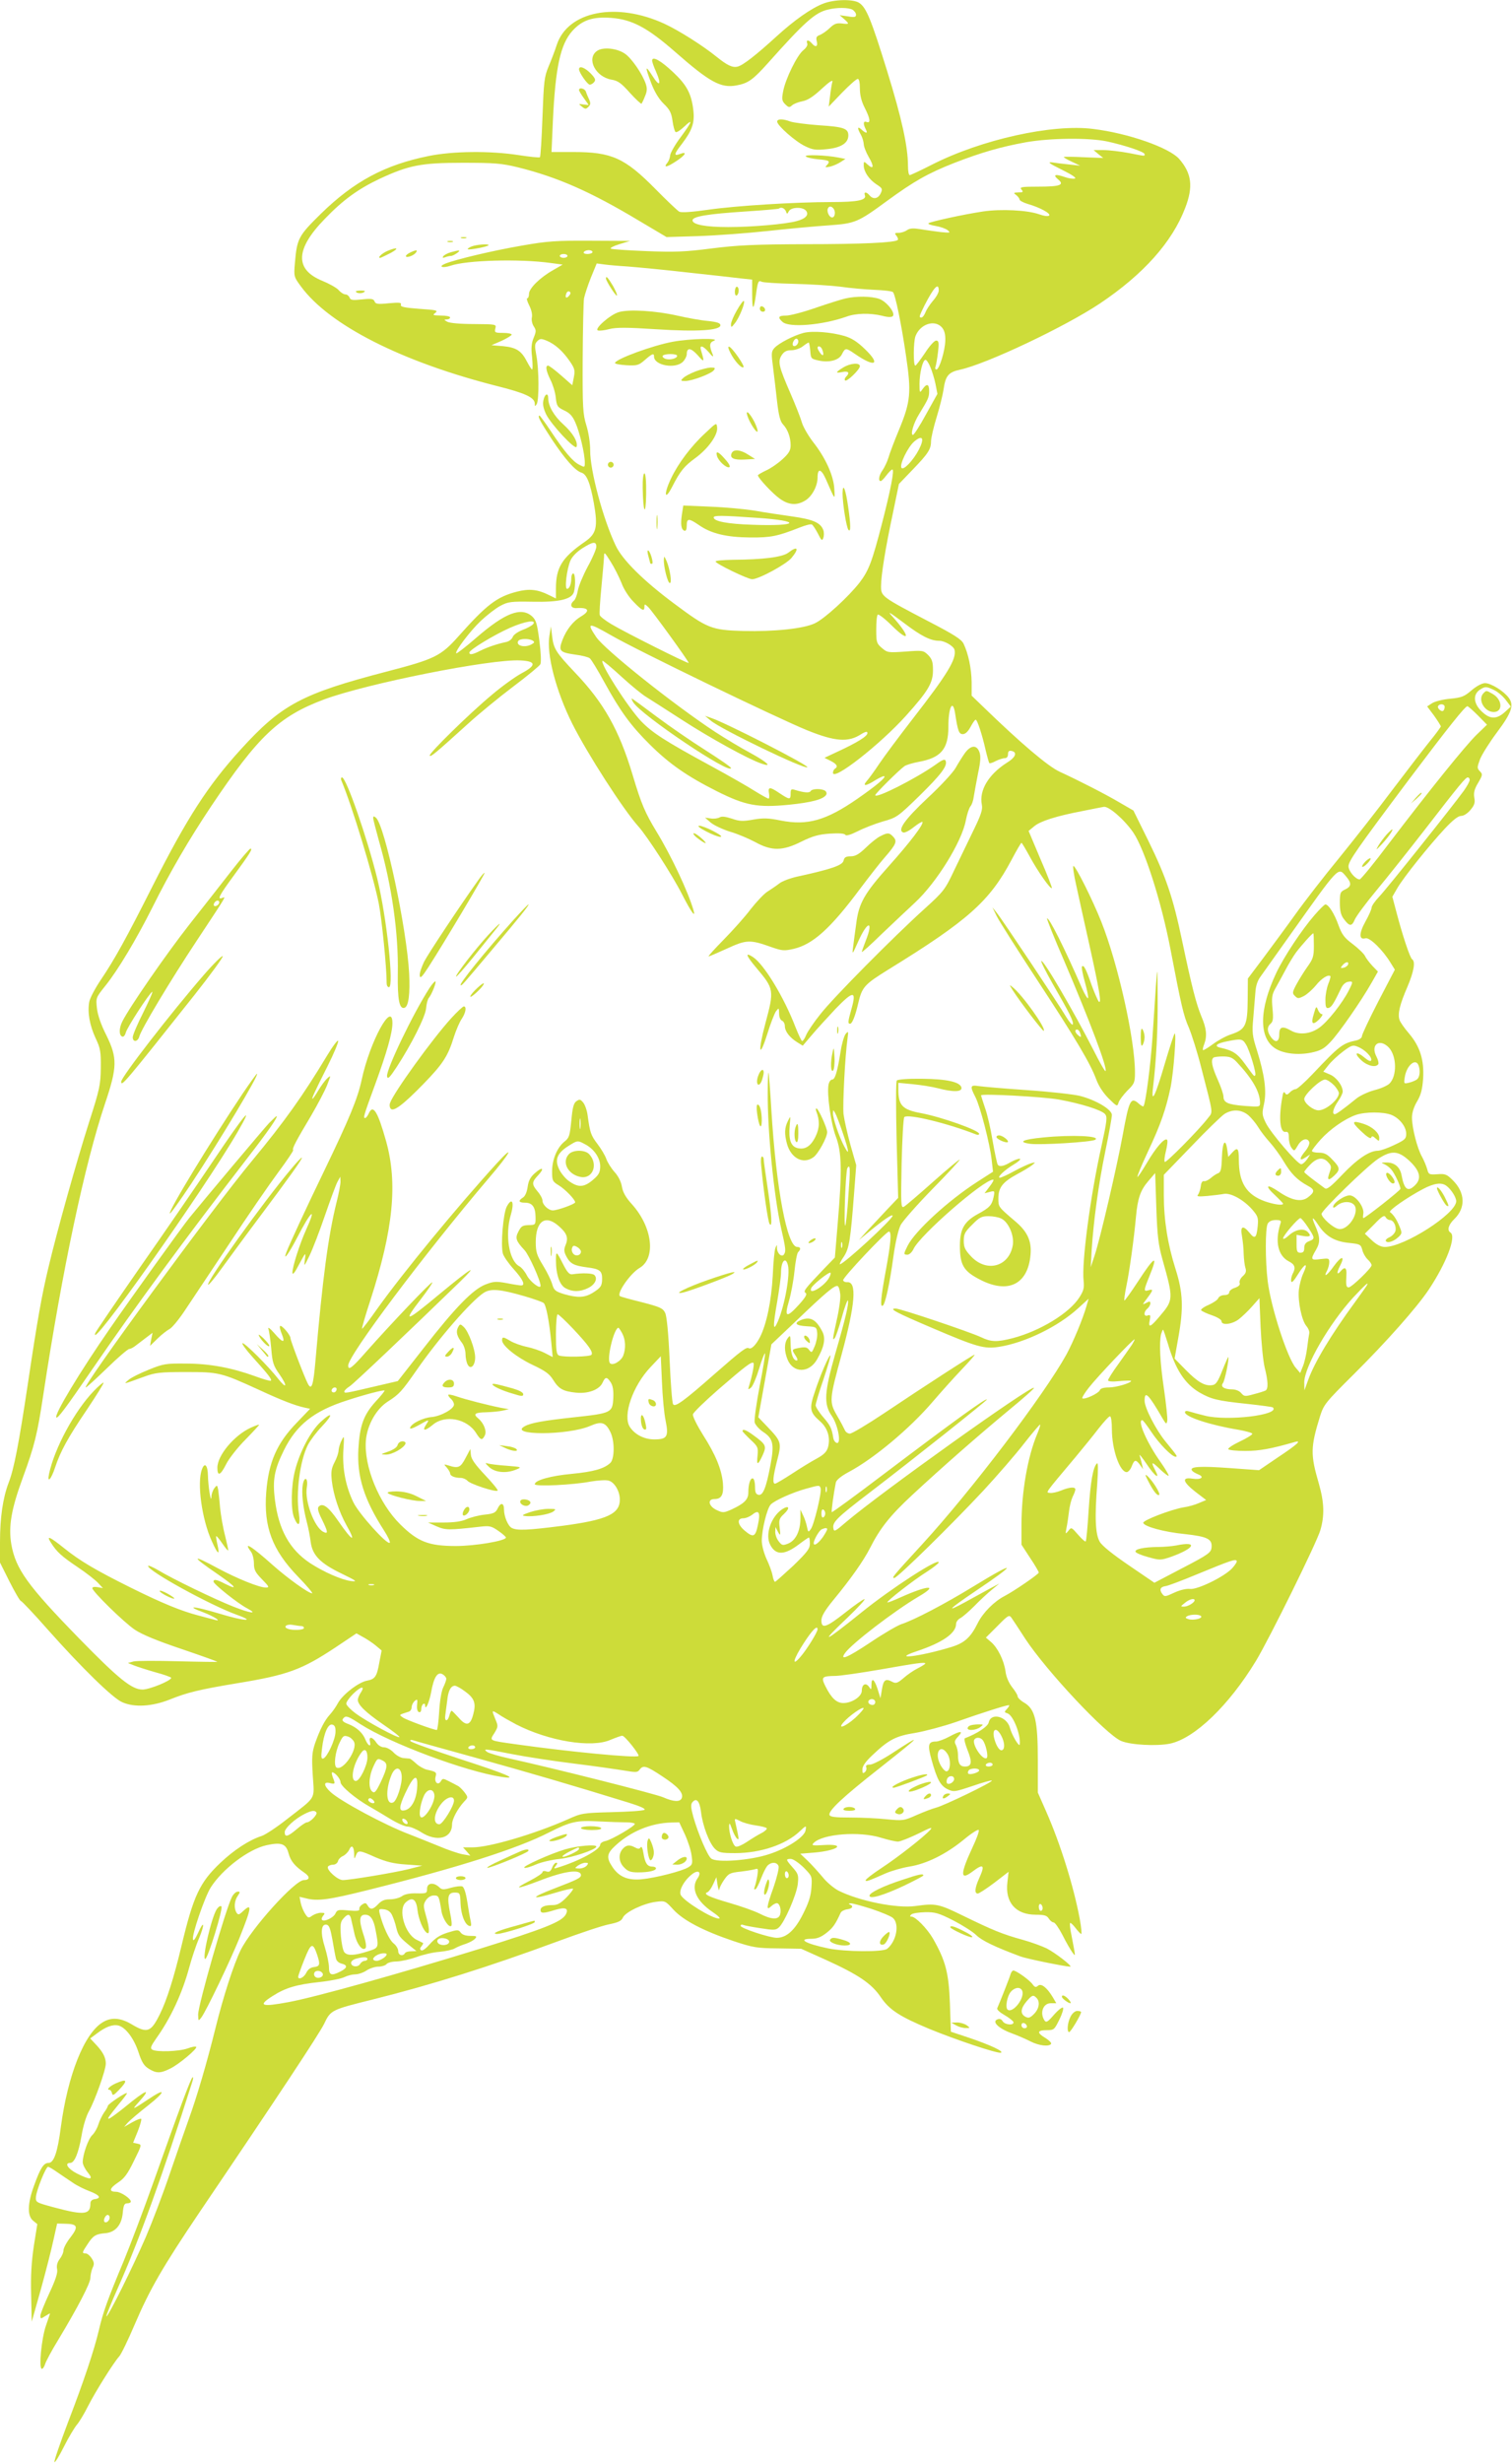 <?xml version="1.0" standalone="no"?>
<!DOCTYPE svg PUBLIC "-//W3C//DTD SVG 20010904//EN"
 "http://www.w3.org/TR/2001/REC-SVG-20010904/DTD/svg10.dtd">
<svg version="1.0" xmlns="http://www.w3.org/2000/svg"
 width="786pt" height="1280pt" viewBox="0 0 786 1280"
 preserveAspectRatio="xMidYMid meet">
<g transform="translate(0,1280) scale(0.1,-0.1)"
fill="#cddc39" stroke="none">
<path d="M4279 12781 c-62 -24 -150 -86 -241 -169 -105 -96 -175 -151 -203
-158 -27 -7 -54 6 -110 51 -73 59 -195 136 -270 171 -251 116 -504 66 -561
-110 -9 -28 -28 -78 -42 -111 -23 -55 -25 -78 -32 -263 -4 -111 -10 -205 -13
-209 -4 -3 -53 2 -111 11 -149 23 -343 21 -469 -5 -227 -46 -387 -132 -558
-299 -118 -116 -125 -129 -136 -257 -6 -70 -5 -72 31 -121 147 -201 523 -392
1019 -518 148 -37 197 -60 197 -92 0 -15 2 -15 10 -2 13 21 12 184 -2 254 -9
49 -9 59 5 73 14 14 20 14 48 3 44 -18 84 -54 120 -106 27 -39 29 -49 22 -85
l-8 -41 -58 51 c-32 28 -62 51 -68 51 -15 0 -10 -28 12 -73 12 -23 25 -64 28
-92 5 -46 9 -51 44 -68 29 -13 44 -30 58 -63 22 -48 49 -162 49 -207 0 -27 0
-27 -29 -12 -34 17 -77 68 -150 178 -28 42 -54 77 -56 77 -13 0 1 -27 63 -122
70 -105 121 -163 154 -174 28 -8 46 -53 65 -158 22 -125 14 -159 -46 -201
-119 -82 -151 -134 -151 -243 l0 -52 -37 18 c-58 29 -102 34 -167 17 -104 -27
-157 -68 -303 -232 -92 -103 -123 -118 -373 -183 -441 -115 -546 -171 -758
-404 -172 -189 -280 -357 -459 -711 -136 -270 -198 -382 -269 -487 -29 -43
-56 -94 -60 -114 -10 -55 2 -122 33 -189 25 -53 28 -70 27 -155 -1 -87 -6
-111 -62 -285 -67 -211 -166 -564 -211 -755 -34 -142 -56 -265 -106 -600 -47
-313 -72 -443 -100 -515 -30 -79 -45 -180 -45 -310 l0 -105 50 -100 c28 -55
54 -100 59 -100 4 0 67 -66 139 -148 174 -196 339 -358 388 -378 63 -28 155
-22 246 14 92 37 153 52 358 86 255 42 329 69 504 185 l109 73 34 -19 c19 -10
49 -30 66 -44 l31 -26 -12 -62 c-13 -74 -22 -87 -65 -95 -43 -8 -126 -72 -150
-116 -10 -19 -29 -46 -42 -60 -28 -31 -51 -76 -77 -149 -16 -48 -18 -72 -12
-168 8 -129 22 -105 -136 -228 -52 -41 -111 -80 -130 -86 -65 -21 -143 -72
-215 -140 -107 -102 -139 -170 -201 -429 -40 -168 -77 -284 -112 -355 -47 -96
-66 -103 -147 -55 -58 35 -107 38 -151 11 -96 -58 -182 -275 -218 -547 -17
-130 -36 -184 -64 -184 -25 0 -42 -26 -75 -118 -34 -92 -36 -157 -5 -182 l22
-18 -18 -113 c-12 -81 -17 -154 -14 -254 l3 -140 48 170 c26 94 55 208 65 255
l19 85 42 -1 c65 -1 70 -15 28 -70 -21 -26 -37 -57 -37 -68 0 -12 -9 -32 -20
-46 -12 -16 -17 -34 -13 -52 4 -19 -8 -55 -41 -126 -25 -54 -46 -106 -46 -116
0 -17 2 -17 25 -2 14 9 25 15 25 13 0 -1 -10 -30 -21 -62 -23 -66 -39 -225
-21 -225 5 0 12 11 16 23 3 13 34 71 69 128 100 166 167 294 167 322 0 14 5
37 11 51 10 20 9 30 -5 51 -9 14 -23 25 -31 25 -20 0 -19 4 11 49 28 43 42 52
93 56 51 5 83 42 89 104 4 41 8 51 23 51 11 0 19 4 19 9 0 16 -52 51 -76 51
-39 0 -36 17 8 47 34 22 51 45 84 113 42 85 42 85 19 90 l-23 5 24 59 c13 33
21 62 18 65 -3 3 -24 -5 -47 -18 l-42 -24 20 23 c11 12 58 52 104 88 93 73 96
96 4 34 -87 -58 -91 -59 -50 -14 67 75 39 65 -74 -28 -41 -33 -78 -60 -83 -60
-9 0 -3 8 56 81 21 25 38 48 38 51 0 10 -99 -56 -99 -65 -1 -5 -9 -21 -20 -35
-10 -15 -24 -43 -30 -63 -6 -20 -21 -45 -31 -54 -21 -19 -50 -102 -50 -141 0
-12 12 -36 26 -53 33 -40 14 -41 -56 -6 -47 24 -67 55 -35 55 22 0 43 50 59
142 8 49 24 102 39 128 31 56 87 213 87 246 0 32 -15 61 -52 100 l-29 31 35
26 c46 35 82 48 112 41 37 -10 80 -66 104 -139 17 -52 29 -71 54 -86 39 -24
60 -24 110 1 45 21 144 105 136 113 -3 4 -24 0 -45 -8 -45 -16 -162 -20 -184
-6 -11 7 -7 18 21 58 75 105 135 233 172 370 13 48 36 117 51 151 31 75 26 98
-6 26 -15 -32 -24 -43 -26 -32 -6 24 61 219 92 269 61 96 196 199 290 220 77
17 102 8 115 -42 11 -41 33 -67 84 -102 29 -20 26 -37 -4 -37 -47 0 -273 -251
-329 -364 -37 -76 -91 -244 -131 -406 -45 -181 -95 -351 -136 -465 -20 -55
-65 -185 -101 -290 -35 -104 -92 -253 -125 -330 -68 -157 -198 -419 -205 -412
-2 3 25 69 60 148 110 246 233 587 387 1072 5 15 5 25 1 22 -9 -5 -68 -163
-207 -555 -48 -135 -116 -315 -151 -400 -83 -198 -108 -268 -128 -355 -25
-107 -80 -271 -162 -484 -40 -106 -72 -198 -70 -205 2 -6 24 29 49 79 25 50
56 101 68 115 12 14 38 57 57 95 38 75 133 227 163 260 10 11 46 85 80 165 79
185 146 300 338 585 405 598 621 925 647 978 34 72 38 73 255 127 304 76 603
170 955 300 116 43 238 84 271 90 48 10 64 17 72 35 13 29 108 74 172 82 48 6
49 5 91 -41 52 -56 155 -110 312 -163 102 -34 122 -37 232 -38 l120 -2 129
-58 c169 -77 237 -123 285 -194 45 -66 98 -100 251 -164 133 -55 356 -130 373
-124 18 6 -55 40 -164 77 l-96 32 -5 147 c-6 159 -22 221 -88 337 -31 53 -91
114 -112 114 -9 0 -9 3 -1 11 6 6 38 11 71 12 53 1 71 -4 148 -43 48 -25 102
-59 120 -77 29 -28 95 -60 229 -110 32 -12 229 -52 258 -53 16 0 -77 72 -122
95 -25 12 -82 33 -126 45 -105 29 -155 50 -305 123 -131 64 -144 67 -252 52
-97 -13 -291 26 -399 80 -25 13 -63 45 -84 72 -22 26 -56 64 -77 84 l-38 36
75 6 c122 11 165 46 48 39 -61 -4 -66 -2 -53 11 46 47 237 62 350 27 36 -11
75 -20 88 -20 12 0 59 19 105 41 66 33 78 37 62 19 -33 -36 -164 -139 -252
-197 -46 -30 -83 -59 -83 -64 0 -9 14 -4 102 35 32 14 88 30 125 36 88 14 189
63 283 140 42 35 76 56 78 50 3 -7 -12 -47 -32 -89 -65 -140 -66 -176 -1 -127
58 44 67 35 35 -35 -23 -51 -25 -79 -7 -79 6 0 45 25 86 56 l74 57 -6 -54
c-13 -105 43 -169 147 -169 45 0 58 -4 68 -20 7 -11 18 -20 25 -20 7 0 28 -30
47 -67 19 -38 42 -77 50 -88 18 -23 19 -33 -4 88 -7 32 -10 61 -7 64 3 2 15
-9 28 -26 13 -17 26 -31 30 -31 3 0 0 35 -8 78 -31 167 -100 389 -174 557
l-44 100 0 170 c0 203 -14 264 -71 297 -19 11 -34 26 -34 33 0 7 -13 28 -29
48 -17 22 -31 54 -34 82 -8 57 -41 123 -75 152 l-27 23 60 60 c55 56 61 60 73
43 7 -10 39 -58 71 -108 111 -169 421 -499 499 -532 50 -21 184 -28 254 -14
128 27 306 198 447 430 70 116 316 614 335 680 22 76 20 143 -8 241 -44 151
-44 188 6 350 20 62 27 71 177 220 166 165 326 345 388 438 92 138 145 277
113 297 -19 12 -10 41 20 70 60 58 57 137 -7 201 -32 32 -40 35 -81 32 -43 -3
-46 -1 -53 27 -5 17 -17 46 -28 66 -24 43 -51 149 -51 202 0 24 10 56 27 84
20 34 27 63 31 118 6 96 -16 167 -74 235 -23 27 -46 59 -49 71 -10 31 2 80 41
170 34 80 43 132 25 144 -11 6 -50 124 -81 242 l-22 83 26 45 c34 58 165 221
246 308 42 45 70 67 85 67 14 0 34 13 49 31 21 25 25 38 20 64 -4 25 0 44 20
77 24 41 24 45 9 60 -15 16 -15 20 1 63 10 25 49 87 87 138 77 103 91 142 62
181 -26 35 -92 76 -123 76 -16 0 -44 -15 -70 -37 -38 -33 -52 -38 -111 -44
-37 -3 -80 -14 -94 -23 l-26 -17 36 -48 c19 -27 35 -52 35 -56 0 -3 -26 -39
-58 -78 -32 -40 -119 -153 -194 -252 -74 -99 -199 -258 -277 -354 -79 -96
-182 -229 -229 -295 -48 -67 -123 -168 -166 -226 l-79 -105 -1 -110 c-1 -134
-11 -155 -86 -180 -28 -9 -71 -33 -96 -52 -26 -19 -48 -32 -50 -30 -3 2 0 16
6 31 16 43 12 82 -15 145 -27 66 -49 151 -100 393 -47 224 -83 330 -175 518
l-78 158 -69 40 c-76 45 -215 116 -313 161 -62 28 -205 150 -402 341 l-57 55
0 70 c-1 71 -17 148 -42 200 -11 23 -51 48 -184 117 -241 126 -245 129 -245
181 0 57 23 200 62 382 l31 150 72 75 c81 84 95 106 95 148 0 16 13 72 29 124
16 52 32 117 36 144 10 72 26 90 86 103 136 29 546 223 727 344 225 151 375
318 443 496 43 111 34 180 -31 255 -52 59 -266 134 -448 156 -211 27 -580 -55
-836 -185 -59 -30 -112 -55 -117 -55 -5 0 -9 21 -9 48 0 100 -32 246 -108 492
-83 268 -108 329 -144 354 -30 22 -131 20 -189 -3z m152 -31 c10 -6 19 -18 19
-26 0 -13 -8 -15 -42 -9 l-43 6 23 -20 c29 -26 28 -28 -12 -23 -28 3 -40 -2
-62 -23 -14 -14 -37 -30 -50 -36 -20 -7 -23 -13 -18 -34 7 -28 -7 -33 -26 -10
-16 19 -31 19 -24 0 4 -9 -4 -23 -20 -36 -32 -25 -93 -149 -105 -214 -8 -41
-6 -50 11 -67 17 -17 22 -18 36 -5 9 8 34 17 54 21 27 5 56 24 99 64 40 37 60
50 56 37 -3 -11 -9 -45 -12 -75 l-7 -54 69 72 c39 40 75 72 82 72 7 0 11 -19
11 -50 0 -34 8 -67 25 -100 29 -57 32 -82 10 -74 -17 7 -19 -9 -5 -37 13 -23
3 -25 -22 -2 -21 19 -23 8 -3 -27 8 -14 14 -35 15 -48 0 -13 12 -44 26 -68 29
-49 26 -68 -6 -39 -19 18 -20 17 -20 -4 0 -33 27 -73 66 -99 31 -20 33 -24 22
-47 -13 -28 -39 -33 -58 -10 -16 19 -31 19 -24 0 10 -25 -39 -35 -169 -35
-193 0 -500 -19 -646 -40 -84 -12 -139 -16 -150 -10 -9 5 -65 58 -124 118
-159 161 -227 192 -426 192 l-114 0 7 158 c13 282 39 402 102 472 51 56 106
74 201 67 108 -8 188 -50 333 -177 179 -157 237 -189 318 -174 61 11 86 29
164 116 189 212 245 263 312 278 47 12 105 11 127 0z m1324 -685 c92 -20 195
-54 195 -66 0 -11 9 -12 -83 6 -43 8 -102 15 -130 15 l-52 0 25 -21 25 -20
-102 4 c-57 3 -103 3 -103 1 0 -3 19 -14 43 -25 l42 -20 -55 6 c-30 3 -71 8
-90 11 -27 3 -17 -5 50 -38 54 -27 78 -43 67 -46 -10 -2 -32 1 -49 7 -51 18
-67 14 -39 -10 37 -30 14 -39 -103 -39 -86 0 -97 -2 -86 -15 11 -13 8 -15 -16
-15 -26 -1 -27 -2 -11 -14 9 -7 17 -18 17 -23 0 -5 19 -16 43 -23 63 -18 121
-50 111 -60 -6 -6 -28 -2 -54 7 -60 21 -198 28 -290 14 -101 -15 -273 -53
-283 -61 -5 -4 11 -10 36 -14 24 -4 53 -14 63 -22 17 -14 14 -15 -36 -10 -30
4 -77 10 -105 15 -38 6 -55 5 -70 -5 -11 -8 -30 -14 -43 -14 -21 0 -23 -2 -12
-15 7 -9 10 -18 7 -22 -15 -14 -184 -22 -482 -22 -264 -1 -349 -5 -485 -22
-139 -18 -193 -20 -340 -14 -96 4 -179 9 -185 13 -5 3 15 14 45 23 l55 17
-205 1 c-178 1 -224 -2 -355 -25 -152 -26 -345 -72 -400 -94 -39 -16 -15 -25
27 -11 83 29 359 37 523 14 l60 -8 -50 -29 c-69 -39 -125 -95 -125 -123 0 -13
-4 -23 -9 -23 -5 0 0 -17 10 -37 12 -23 17 -48 14 -62 -3 -13 1 -33 9 -46 14
-21 14 -27 0 -61 -11 -27 -14 -53 -8 -100 3 -35 4 -64 0 -64 -3 0 -14 17 -25
38 -30 59 -56 76 -125 83 l-61 5 53 23 c28 13 52 28 52 32 0 5 -20 9 -45 9
-42 0 -45 2 -40 23 6 22 5 22 -112 23 -70 0 -126 5 -138 12 -18 10 -18 11 -2
12 9 0 17 5 17 10 0 6 -21 10 -47 10 -43 1 -46 2 -30 14 16 13 6 15 -83 21
-80 6 -100 11 -96 21 4 12 -7 13 -63 8 -57 -6 -69 -4 -74 10 -5 13 -16 15 -65
10 -49 -5 -60 -4 -65 10 -4 9 -13 16 -21 16 -9 0 -25 10 -36 23 -11 12 -49 33
-83 47 -146 59 -142 165 11 322 95 99 174 156 286 209 151 70 214 83 431 83
166 0 202 -3 285 -23 207 -51 380 -127 630 -277 l145 -86 165 5 c91 3 255 15
365 27 110 12 252 25 315 29 135 10 149 15 300 126 141 103 213 144 350 198
139 54 242 84 375 108 126 22 325 24 420 4z m-1415 -371 c0 -14 -6 -24 -14
-24 -16 0 -31 34 -21 49 10 18 35 0 35 -25z m-255 9 c6 -17 7 -17 16 0 12 21
72 23 89 2 17 -21 -2 -42 -49 -54 -58 -16 -234 -31 -355 -31 -119 0 -186 13
-186 35 0 20 77 33 275 46 94 6 172 13 174 15 11 10 29 2 36 -13z m-1005 -213
c0 -5 -12 -10 -26 -10 -14 0 -23 4 -19 10 3 6 15 10 26 10 10 0 19 -4 19 -10z
m-130 -20 c0 -5 -9 -10 -20 -10 -11 0 -20 5 -20 10 0 6 9 10 20 10 11 0 20 -4
20 -10z m315 -55 c50 -4 189 -17 310 -31 121 -13 246 -27 278 -31 l57 -6 0
-75 c0 -88 8 -89 20 -2 9 67 13 75 29 66 6 -4 82 -9 168 -11 87 -2 196 -9 243
-15 47 -7 125 -14 174 -16 49 -2 93 -7 98 -12 12 -12 44 -167 68 -332 28 -189
24 -237 -36 -382 -26 -62 -51 -129 -56 -148 -6 -19 -19 -47 -29 -62 -20 -27
-25 -58 -11 -58 5 0 18 14 30 30 13 17 26 30 31 30 11 0 -8 -102 -54 -280 -52
-201 -69 -245 -117 -308 -57 -73 -182 -188 -232 -211 -58 -28 -212 -44 -373
-40 -165 5 -185 13 -358 142 -160 119 -269 227 -304 301 -66 138 -134 392
-133 496 0 38 -8 92 -20 130 -18 59 -20 91 -19 345 1 154 4 296 7 315 4 19 20
68 36 108 l30 73 37 -5 c20 -3 77 -8 126 -11z m1615 -125 c0 -10 -13 -34 -30
-53 -16 -19 -34 -46 -39 -60 -6 -15 -15 -27 -21 -27 -14 0 -13 4 16 63 49 95
74 122 74 77z m-1921 -26 c-14 -18 -24 -11 -15 11 3 9 11 13 16 10 8 -5 7 -11
-1 -21z m1937 -165 c13 -15 19 -35 18 -68 -1 -53 -31 -151 -46 -151 -6 0 -8 6
-5 14 3 8 9 42 13 75 6 52 4 61 -10 61 -9 0 -35 -29 -58 -65 -24 -35 -46 -65
-50 -65 -11 0 -10 124 1 153 24 63 99 88 137 46z m-60 -206 c9 -20 21 -60 27
-88 l10 -52 -59 -106 c-32 -59 -63 -107 -68 -107 -15 0 3 62 32 108 48 79 52
87 52 120 0 37 -12 41 -34 10 -15 -22 -16 -21 -16 27 0 58 17 125 31 125 6 0
17 -17 25 -37z m-59 -429 c-29 -56 -81 -111 -91 -95 -11 17 34 109 67 137 43
36 54 17 24 -42z m-1677 -505 c0 -12 -20 -59 -45 -104 -24 -45 -47 -100 -51
-123 -4 -23 -13 -47 -20 -53 -24 -20 -17 -41 14 -39 62 4 72 -14 23 -43 -41
-24 -76 -68 -97 -122 -22 -58 -15 -65 67 -77 34 -4 68 -13 75 -19 8 -6 41 -61
75 -123 84 -153 138 -227 238 -326 100 -99 191 -163 348 -242 148 -74 210 -86
374 -70 118 12 179 28 194 52 4 7 1 16 -6 21 -20 12 -67 11 -75 -2 -6 -11 -35
-8 -81 6 -20 6 -23 4 -23 -19 0 -33 -5 -33 -59 3 -50 34 -60 33 -53 -4 2 -14
1 -25 -3 -25 -4 0 -35 17 -69 38 -34 22 -137 81 -231 132 -241 131 -304 172
-363 233 -70 75 -213 299 -200 313 2 2 46 -34 97 -81 50 -46 109 -94 129 -106
20 -12 105 -67 189 -121 144 -93 339 -201 411 -226 60 -21 32 6 -55 54 -49 26
-132 76 -186 111 -213 140 -575 428 -618 493 -51 76 -42 77 77 9 134 -78 865
-431 1020 -494 146 -59 214 -64 281 -20 14 9 27 14 30 11 13 -13 -28 -42 -121
-87 l-100 -47 32 -16 c33 -17 40 -30 22 -41 -5 -3 -10 -13 -10 -21 0 -45 246
148 380 297 115 128 140 170 140 236 0 44 -5 58 -25 79 -25 24 -28 25 -118 18
-90 -6 -94 -6 -123 19 -27 23 -29 30 -29 95 0 39 3 74 8 78 4 4 37 -21 72 -56
95 -94 100 -61 7 43 -32 34 -23 30 58 -31 88 -67 137 -92 183 -92 28 0 75 -28
79 -47 11 -48 -36 -125 -217 -358 -72 -93 -151 -199 -175 -235 -24 -36 -52
-75 -63 -87 -27 -31 -6 -29 44 3 23 14 43 23 46 20 8 -7 -41 -48 -140 -117
-163 -113 -260 -140 -398 -113 -64 13 -90 14 -143 5 -54 -10 -72 -9 -112 5
-34 11 -53 13 -64 6 -9 -5 -30 -8 -46 -5 l-29 4 30 -26 c17 -14 62 -35 100
-47 39 -11 97 -36 131 -54 85 -47 142 -47 241 3 59 29 90 37 147 41 47 3 76 1
80 -6 4 -7 26 -1 64 18 31 16 90 39 131 51 72 20 78 24 189 132 115 113 148
157 138 183 -4 11 -16 7 -53 -20 -102 -72 -313 -179 -313 -158 0 8 121 128
151 150 9 7 43 17 75 23 115 21 154 66 154 181 0 103 23 149 35 71 14 -92 20
-108 40 -108 13 0 27 13 40 37 11 21 23 38 27 38 8 0 33 -75 52 -159 8 -34 17
-65 19 -67 2 -2 17 2 33 11 16 8 37 15 47 15 11 0 17 8 17 21 0 14 5 19 17 17
33 -6 24 -33 -22 -61 -96 -61 -146 -144 -131 -219 5 -25 -4 -52 -43 -132 -27
-56 -72 -149 -100 -207 -48 -102 -55 -111 -153 -200 -162 -146 -479 -466 -544
-550 -33 -41 -66 -90 -73 -107 -7 -18 -17 -32 -21 -32 -4 0 -19 33 -35 73 -60
156 -163 325 -220 363 -44 29 -38 9 18 -57 91 -108 92 -115 46 -286 -40 -149
-33 -191 9 -58 17 55 38 109 46 120 15 19 15 19 16 -11 0 -19 6 -34 15 -38 8
-3 15 -16 15 -28 0 -27 24 -59 64 -84 l29 -18 46 54 c25 30 82 92 125 138 92
95 109 95 83 2 -19 -68 -21 -80 -8 -80 11 0 27 40 42 105 20 86 32 99 156 176
414 255 527 355 641 570 26 49 49 89 52 89 3 0 22 -33 44 -73 40 -74 107 -170
114 -162 2 2 -24 70 -59 150 l-62 147 29 24 c32 27 114 53 249 79 50 10 100
20 112 22 25 6 107 -65 154 -133 59 -87 146 -358 194 -609 55 -287 67 -342 95
-405 15 -36 45 -130 65 -210 65 -252 61 -225 33 -262 -46 -60 -217 -233 -223
-226 -4 4 -1 30 6 57 7 28 10 54 6 58 -13 12 -58 -40 -105 -120 -25 -42 -47
-75 -49 -73 -3 3 22 62 55 133 66 140 93 219 117 332 16 78 32 290 21 280 -3
-3 -27 -75 -52 -160 -49 -168 -71 -210 -60 -119 17 141 25 300 24 460 -1 172
-1 173 -9 70 -4 -58 -12 -180 -18 -271 -10 -146 -36 -346 -47 -358 -2 -2 -12
3 -22 12 -44 40 -52 23 -86 -163 -31 -168 -117 -538 -146 -625 l-20 -60 5 90
c10 153 35 339 71 513 19 91 34 176 34 188 0 28 -81 77 -166 99 -32 8 -156 22
-274 30 -118 8 -232 18 -252 21 -45 7 -47 0 -17 -58 25 -50 74 -238 84 -325
l7 -62 -84 -54 c-150 -97 -319 -252 -359 -329 -23 -46 -23 -48 -1 -48 9 0 23
13 30 28 31 71 365 362 415 362 5 0 -3 -16 -18 -35 l-27 -36 27 7 c26 7 27 6
20 -27 -9 -42 -21 -55 -82 -88 -71 -39 -93 -78 -93 -165 0 -100 19 -132 105
-176 145 -75 248 -25 262 128 7 72 -16 122 -79 175 -89 76 -88 74 -88 120 0
56 22 84 97 125 32 17 67 38 78 47 20 16 19 16 -5 10 -14 -4 -53 -22 -88 -41
-34 -19 -68 -34 -74 -34 -18 0 24 40 71 68 24 14 39 28 33 30 -7 2 -28 -6 -48
-17 -38 -23 -60 -26 -68 -12 -3 5 -15 60 -26 123 -10 62 -28 140 -40 172 -11
33 -20 61 -20 64 0 10 321 -7 405 -22 115 -21 220 -54 239 -75 13 -15 11 -33
-19 -171 -57 -255 -103 -603 -92 -696 4 -36 0 -52 -22 -86 -52 -82 -205 -175
-347 -212 -82 -21 -112 -20 -164 5 -57 27 -419 149 -444 149 -38 0 0 -20 190
-101 232 -99 270 -110 347 -98 135 21 307 105 410 199 l56 51 -11 -38 c-18
-64 -68 -185 -105 -253 -115 -208 -494 -707 -749 -985 -156 -170 -160 -175
-145 -175 16 0 300 279 464 455 71 77 166 186 210 243 44 56 82 101 84 99 2
-3 -5 -24 -15 -48 -50 -119 -82 -302 -82 -475 l0 -101 45 -69 c25 -37 45 -72
45 -76 0 -8 -128 -96 -178 -122 -54 -28 -112 -86 -139 -140 -37 -75 -69 -104
-138 -125 -160 -49 -320 -69 -180 -22 135 45 205 94 205 142 0 10 10 24 22 30
13 7 45 35 73 63 27 28 68 66 90 84 l40 33 -60 -32 c-33 -18 -87 -48 -120 -66
-103 -56 -84 -36 55 58 224 150 217 164 -13 23 -147 -90 -306 -173 -371 -194
-21 -7 -95 -50 -163 -96 -119 -79 -160 -96 -130 -54 35 49 255 218 382 293
108 63 51 61 -94 -4 -35 -16 -66 -28 -68 -26 -5 6 136 116 205 159 34 22 62
44 62 49 0 25 -248 -136 -399 -258 -202 -163 -226 -172 -73 -27 53 51 92 93
86 94 -6 0 -51 -31 -100 -70 -99 -78 -124 -86 -124 -41 0 22 17 51 62 106 93
113 156 203 190 269 53 105 105 170 220 277 155 144 348 313 505 443 73 60
131 111 128 114 -14 14 -789 -539 -975 -696 -60 -52 -65 -54 -68 -33 -5 31 19
55 188 184 230 176 610 478 610 484 0 12 -165 -107 -538 -389 -145 -110 -265
-198 -268 -196 -3 4 9 94 21 154 3 13 27 33 66 54 132 70 320 228 437 365 42
49 110 125 151 168 40 42 71 77 67 77 -8 0 -263 -165 -470 -304 -87 -58 -167
-106 -178 -106 -10 0 -22 8 -26 18 -4 9 -22 44 -41 76 -41 71 -40 83 24 317
71 261 81 380 29 376 -9 -1 -19 3 -21 10 -4 12 223 253 238 253 15 0 10 -61
-16 -201 -26 -142 -31 -194 -16 -184 13 7 37 118 56 260 10 71 25 135 37 159
11 21 86 106 166 188 80 81 143 150 141 152 -2 2 -65 -50 -139 -116 -74 -66
-142 -124 -151 -129 -16 -8 -16 10 -12 224 3 127 9 236 14 242 18 18 225 -32
372 -90 9 -4 17 -3 17 3 0 18 -195 87 -300 107 -99 18 -120 40 -120 123 l0 35
74 -7 c41 -4 100 -13 131 -21 79 -21 127 -20 123 3 -6 29 -74 45 -205 46 -70
1 -126 -3 -131 -9 -5 -6 -5 -138 -1 -310 l8 -300 -57 -60 c-31 -33 -77 -82
-102 -109 l-45 -50 55 45 c74 61 120 92 120 81 0 -18 -254 -252 -274 -252 -3
0 5 18 20 39 29 44 35 86 54 331 l11 145 -30 105 c-16 58 -32 130 -36 160 -5
51 8 304 21 395 5 37 4 38 -10 22 -8 -10 -20 -51 -26 -90 -17 -107 -29 -147
-44 -147 -8 0 -16 -12 -19 -27 -9 -49 12 -200 38 -269 31 -81 33 -179 10 -449
l-15 -180 -58 -60 c-98 -103 -108 -115 -94 -124 9 -6 0 -22 -33 -59 -66 -73
-79 -69 -54 16 11 37 24 107 29 156 5 49 13 93 19 99 16 16 13 27 -5 27 -52 0
-109 302 -134 710 -6 102 -13 190 -15 195 -2 6 -4 -40 -4 -101 -2 -198 32
-538 69 -704 25 -109 26 -122 16 -138 -11 -18 -36 3 -37 32 0 20 0 20 -8 1 -5
-11 -11 -76 -14 -145 -7 -130 -32 -251 -66 -318 -22 -43 -46 -66 -59 -58 -12
7 -39 -13 -177 -134 -160 -141 -207 -175 -216 -157 -5 7 -13 111 -18 230 -6
139 -15 227 -23 244 -12 25 -26 31 -122 56 -61 15 -112 29 -114 32 -16 16 56
119 103 146 86 51 67 212 -40 331 -32 35 -47 62 -52 91 -4 25 -18 54 -38 76
-18 20 -37 51 -43 68 -6 18 -27 53 -46 78 -35 46 -39 60 -51 147 -3 26 -14 57
-23 68 -15 18 -19 19 -36 7 -14 -10 -20 -33 -26 -101 -8 -78 -11 -89 -35 -108
-38 -30 -65 -93 -65 -155 0 -48 2 -53 35 -73 33 -20 85 -74 85 -88 0 -9 -92
-42 -116 -42 -23 0 -54 29 -54 51 0 10 -11 31 -25 47 -32 38 -31 49 2 84 36
38 23 47 -17 11 -23 -20 -33 -40 -37 -71 -4 -27 -13 -48 -24 -55 -27 -17 -23
-27 10 -27 38 0 54 -22 55 -73 1 -38 -1 -42 -24 -43 -45 -1 -49 -4 -65 -34
-18 -34 -13 -49 32 -97 23 -25 84 -160 83 -185 0 -20 -54 21 -71 54 -10 20
-28 42 -40 48 -53 29 -75 163 -43 269 19 66 5 91 -22 40 -18 -36 -32 -197 -20
-243 4 -15 29 -51 56 -81 48 -53 63 -85 39 -85 -7 0 -40 5 -75 12 -55 10 -69
9 -110 -7 -65 -25 -157 -119 -322 -331 l-134 -171 -116 -27 c-158 -37 -162
-38 -162 -27 0 5 12 17 28 27 23 15 308 286 572 542 103 100 63 76 -104 -62
-180 -150 -196 -154 -95 -23 33 43 59 81 56 83 -5 5 -216 -217 -341 -358 -76
-87 -96 -102 -96 -74 0 52 394 577 733 976 109 127 138 182 40 75 -206 -226
-486 -566 -621 -755 -42 -60 -78 -107 -80 -105 -2 2 17 68 43 147 120 370 143
610 82 828 -43 153 -67 192 -89 146 -6 -14 -15 -26 -20 -26 -11 0 -8 11 53
177 60 164 89 266 89 316 0 120 -118 -97 -160 -295 -21 -97 -62 -197 -195
-473 -92 -190 -181 -382 -196 -422 -20 -52 12 -9 56 76 72 140 104 167 46 40
-34 -76 -71 -192 -71 -223 1 -14 13 1 35 44 35 64 35 65 30 25 -5 -40 -5 -39
24 20 16 33 52 126 80 208 28 81 57 160 65 175 l15 27 1 -26 c0 -14 -9 -62
-20 -105 -44 -177 -73 -397 -110 -824 -11 -129 -20 -157 -39 -122 -18 34 -91
225 -91 238 0 17 -47 71 -54 63 -4 -3 1 -22 9 -42 20 -49 5 -47 -40 6 -20 23
-34 33 -30 22 4 -11 11 -57 15 -103 6 -73 11 -89 43 -134 43 -62 38 -80 -7
-23 -49 63 -171 185 -185 185 -7 0 16 -32 50 -70 84 -93 104 -119 97 -125 -3
-3 -41 8 -84 24 -119 43 -234 65 -359 65 -102 1 -116 -1 -192 -32 -45 -18 -93
-42 -105 -53 -26 -23 -34 -25 82 17 57 21 83 24 216 24 172 0 182 -2 379 -92
123 -57 189 -82 239 -93 l28 -6 -69 -72 c-104 -107 -147 -206 -159 -362 -14
-179 31 -299 164 -437 47 -48 80 -88 75 -88 -19 0 -126 77 -203 145 -114 102
-159 129 -115 71 8 -11 15 -38 15 -60 0 -34 7 -47 42 -83 37 -38 40 -43 20
-43 -34 0 -148 46 -249 100 -140 76 -141 65 -2 -30 93 -64 112 -87 40 -51 -44
23 -61 26 -61 12 0 -13 128 -115 175 -139 60 -32 16 -26 -72 9 -94 37 -318
145 -390 189 -29 17 -53 27 -53 22 0 -26 324 -204 460 -253 106 -38 40 -34
-91 6 -130 39 -181 43 -81 6 57 -22 101 -51 56 -38 -11 3 -48 13 -83 22 -89
23 -191 65 -352 145 -183 91 -264 139 -346 205 -76 61 -94 68 -68 28 30 -48
56 -71 139 -127 45 -30 92 -67 106 -82 l25 -27 -27 5 c-16 3 -28 1 -28 -5 0
-17 164 -178 221 -216 37 -25 117 -58 242 -100 103 -35 187 -65 187 -67 0 -1
-91 0 -203 3 -112 3 -217 3 -233 -1 l-29 -8 30 -12 c17 -7 67 -23 112 -36 46
-12 83 -26 83 -29 0 -15 -113 -61 -149 -61 -56 0 -125 56 -331 267 -267 274
-328 359 -351 487 -16 94 0 185 60 348 61 167 75 224 106 429 99 651 216 1202
321 1514 64 190 65 237 7 355 -28 55 -45 105 -49 140 -6 55 -6 55 46 120 64
80 159 239 241 402 94 189 192 356 306 527 246 367 353 468 587 556 224 83
866 211 1021 203 82 -4 85 -25 8 -66 -32 -17 -102 -67 -155 -112 -117 -97
-333 -309 -324 -317 6 -7 28 11 198 165 57 52 163 139 236 194 73 55 136 107
141 116 5 10 3 60 -5 122 -12 91 -17 108 -39 128 -57 49 -140 17 -290 -113
-54 -47 -101 -83 -103 -80 -9 9 72 116 128 169 31 29 76 64 100 77 41 22 55
24 170 22 138 -3 204 13 214 52 9 34 7 95 -4 95 -5 0 -10 -11 -10 -24 0 -32
-10 -56 -22 -56 -14 0 -2 100 17 146 9 21 32 45 61 64 57 36 74 38 74 9z m131
-189 c11 -31 38 -73 62 -97 45 -47 57 -52 57 -26 0 15 2 15 19 -1 20 -18 211
-282 211 -291 0 -7 -331 159 -401 201 -32 19 -59 40 -61 47 -3 6 1 71 8 142 7
72 13 144 14 160 0 29 2 28 35 -25 19 -30 44 -80 56 -110z m-460 -214 c-6 -7
-31 -21 -56 -30 -25 -10 -47 -26 -50 -37 -4 -10 -18 -22 -33 -25 -51 -11 -97
-27 -134 -45 -41 -21 -58 -24 -58 -10 0 14 127 91 210 128 79 35 142 45 121
19z m-2 -85 c11 -7 10 -11 -7 -20 -35 -19 -82 -6 -68 18 8 13 55 14 75 2z
m4998 -257 c19 -9 46 -32 61 -52 l26 -34 -32 -29 c-38 -34 -70 -37 -106 -8
-57 45 -65 101 -18 128 23 14 29 14 69 -5z m-257 -87 c0 -8 -3 -17 -7 -20 -9
-9 -34 13 -27 24 8 14 34 11 34 -4z m173 -45 l47 -48 -56 -54 c-61 -61 -234
-275 -453 -562 -78 -104 -147 -188 -153 -188 -21 0 -58 43 -58 68 0 27 42 88
315 452 201 267 291 380 303 380 4 0 29 -22 55 -48z m-43 -335 c0 -8 -14 -33
-31 -57 -61 -84 -398 -506 -438 -548 -23 -24 -41 -50 -41 -59 0 -8 -14 -40
-32 -72 -34 -61 -34 -97 0 -87 21 7 90 -60 130 -126 l23 -37 -86 -165 c-47
-91 -85 -172 -85 -180 0 -9 -12 -18 -27 -22 -75 -16 -88 -26 -231 -177 -40
-42 -79 -77 -87 -77 -7 0 -21 -7 -30 -17 -13 -13 -18 -14 -25 -3 -5 9 -10 4
-13 -16 -21 -112 -14 -191 16 -186 13 2 17 -5 17 -31 0 -18 6 -42 14 -52 14
-19 15 -18 33 13 19 33 50 42 59 17 3 -8 -6 -29 -20 -46 -33 -39 -33 -56 0
-34 l25 16 -16 -25 c-10 -14 -23 -26 -31 -26 -19 0 -159 163 -184 215 -20 41
-20 49 -9 99 14 66 3 150 -37 278 -24 75 -26 92 -19 168 4 47 9 107 11 134 2
32 11 60 26 80 12 17 80 112 150 211 263 370 253 360 295 311 30 -35 29 -52
-4 -68 -26 -12 -28 -18 -28 -70 0 -42 6 -65 21 -84 29 -39 41 -40 57 -2 8 18
59 87 114 153 55 66 166 206 247 310 186 241 215 275 226 275 6 0 10 -6 10
-13z m-1164 -1373 c19 -28 57 -155 49 -162 -6 -6 -2 -11 -53 59 -39 54 -63 70
-126 84 -38 8 -23 23 35 34 69 14 78 13 95 -15z m744 -18 c41 -45 43 -147 3
-187 -10 -10 -45 -26 -78 -34 -33 -9 -74 -28 -93 -43 -69 -56 -105 -82 -113
-82 -16 0 -9 29 16 66 14 20 25 43 25 51 0 31 -33 75 -66 89 l-35 15 27 34
c15 19 49 51 76 71 44 33 51 35 77 24 36 -14 75 -54 69 -70 -2 -8 -16 -2 -36
15 -43 36 -56 22 -14 -16 32 -29 75 -38 87 -19 3 5 -1 23 -10 40 -32 62 17 96
65 46z m-792 -74 c82 -87 121 -155 122 -211 0 -24 0 -24 -81 -18 -86 7 -109
17 -109 49 0 11 -13 50 -30 88 -30 67 -36 100 -23 113 3 4 26 7 50 7 36 0 50
-6 71 -28z m946 -18 c10 -26 7 -61 -7 -72 -6 -6 -25 -14 -41 -18 -29 -7 -29
-7 -23 31 10 59 56 98 71 59z m-441 -102 c15 -15 27 -35 27 -43 -1 -33 -67
-89 -106 -89 -28 0 -74 37 -74 59 0 23 83 101 108 101 10 0 30 -13 45 -28z
m-2552 -249 c34 -101 36 -124 7 -69 -27 51 -58 144 -58 170 1 20 1 20 11 3 6
-10 24 -57 40 -104z m2108 92 c16 -14 40 -43 52 -63 12 -20 39 -55 59 -77 20
-22 54 -68 74 -102 38 -63 69 -95 126 -126 36 -19 35 -32 -2 -60 -34 -25 -84
-15 -150 30 -64 44 -76 33 -20 -18 23 -22 42 -42 42 -44 0 -11 -48 -4 -94 12
-97 35 -136 97 -136 216 0 62 -7 68 -36 36 l-19 -21 -5 36 c-9 65 -25 44 -28
-37 -2 -63 -6 -79 -20 -84 -9 -3 -27 -15 -38 -25 -12 -10 -28 -18 -35 -16 -9
2 -15 -8 -17 -27 -2 -16 -9 -36 -14 -43 -9 -10 1 -11 48 -7 32 3 72 8 88 11
36 5 101 -31 146 -82 29 -34 32 -42 28 -86 -6 -62 -15 -69 -42 -35 -34 42 -50
36 -40 -15 4 -24 9 -65 9 -93 1 -27 5 -61 9 -73 6 -18 3 -29 -14 -44 -12 -11
-19 -27 -16 -35 4 -9 -4 -18 -24 -25 -17 -5 -30 -16 -30 -24 0 -8 -10 -14 -25
-14 -14 0 -28 -7 -32 -16 -3 -9 -26 -24 -50 -35 -24 -10 -42 -23 -39 -28 4 -5
29 -17 56 -26 29 -10 50 -23 50 -31 0 -22 52 -17 88 9 17 13 49 43 70 67 l39
44 6 -150 c4 -82 13 -176 21 -209 18 -72 20 -111 5 -121 -6 -3 -33 -12 -61
-19 -46 -13 -51 -12 -66 6 -9 11 -29 19 -47 19 -41 0 -62 14 -48 32 10 12 34
129 28 136 -1 1 -15 -30 -31 -70 -23 -59 -34 -74 -52 -76 -38 -6 -75 15 -137
78 l-59 60 19 107 c28 154 25 236 -14 358 -41 129 -61 255 -61 385 l0 105 143
148 c78 82 156 157 172 168 42 26 87 24 124 -6z m745 1 c42 -18 76 -61 76 -98
0 -26 -7 -32 -62 -58 -35 -17 -73 -30 -86 -30 -43 0 -107 -43 -184 -124 -59
-62 -80 -79 -91 -71 -71 52 -107 80 -107 85 0 3 14 21 31 38 36 37 68 41 94
11 16 -17 17 -24 7 -51 -15 -41 -8 -47 23 -18 33 31 32 42 -9 84 -26 28 -41
36 -70 36 -20 0 -36 4 -36 9 0 5 20 31 45 59 49 54 124 107 183 128 49 17 144
17 186 0z m-4217 -68 c-2 -13 -4 -3 -4 22 0 25 2 35 4 23 2 -13 2 -33 0 -45z
m22 -83 c48 -24 81 -72 81 -115 0 -31 -6 -44 -35 -69 -49 -43 -80 -44 -131 -6
-17 13 -39 40 -48 60 -23 48 -10 82 46 118 49 31 50 32 87 12z m4286 -86 c55
-51 66 -91 34 -125 -39 -41 -59 -28 -73 48 -8 44 -37 68 -81 67 -25 0 -27 -2
-10 -8 11 -5 28 -17 37 -28 17 -19 48 -84 48 -101 0 -8 -183 -152 -193 -152
-2 0 -2 10 0 23 6 32 -36 91 -68 95 -27 3 -89 -39 -89 -60 0 -6 8 -4 18 5 33
30 89 26 98 -7 12 -48 -47 -123 -89 -112 -30 7 -87 59 -87 78 0 18 234 246
294 286 69 45 104 43 161 -9z m-2915 -185 c-5 -81 -13 -150 -16 -153 -9 -8 2
285 11 299 15 24 16 -2 5 -146z m1633 -329 c58 -207 58 -210 -16 -297 -47 -56
-59 -60 -50 -18 5 25 3 29 -11 24 -21 -8 -22 19 -1 36 8 7 15 19 15 27 0 11
-4 12 -22 2 -21 -11 -21 -10 5 24 32 43 34 50 7 42 -26 -8 -25 -1 5 73 48 117
28 107 -61 -30 -36 -55 -67 -98 -69 -96 -2 2 2 35 10 73 16 76 40 248 50 360
9 98 23 139 64 187 l36 42 6 -179 c5 -150 11 -195 32 -270z m1477 382 c25 -19
50 -60 50 -79 0 -65 -270 -238 -371 -238 -20 0 -42 11 -67 34 l-37 35 50 50
c39 41 51 48 58 36 4 -8 14 -15 22 -15 19 0 35 -32 29 -57 -3 -11 -17 -26 -30
-32 -14 -6 -23 -15 -20 -20 8 -13 40 -3 65 20 20 19 20 22 6 56 -15 37 -32 62
-49 74 -10 8 90 77 171 120 59 31 98 36 123 16z m-2316 -169 c38 -17 69 -88
61 -138 -19 -113 -136 -145 -217 -59 -31 33 -38 47 -38 81 0 35 6 47 44 84 37
38 49 44 84 44 23 0 52 -5 66 -12z m1595 -45 c37 -56 38 -61 6 -73 -18 -7 -25
-17 -25 -35 0 -18 -5 -25 -20 -25 -17 0 -20 7 -20 46 l0 47 35 -6 c36 -6 43 1
23 21 -21 21 -64 13 -97 -17 -17 -16 -31 -23 -31 -16 0 14 78 105 90 105 4 0
22 -21 39 -47z m57 7 c37 -55 84 -82 157 -89 58 -6 61 -8 69 -37 4 -17 17 -39
28 -49 11 -10 20 -23 20 -30 0 -15 -104 -115 -119 -115 -13 0 -15 11 -12 63 3
39 -8 47 -29 22 -20 -24 -23 -10 -5 25 29 55 10 57 -30 2 -36 -51 -58 -65 -36
-24 6 12 11 31 11 43 0 20 -3 21 -45 16 -51 -7 -54 -3 -24 48 23 39 22 67 -5
128 -21 48 -13 47 20 -3z m-3952 -1 c43 -37 52 -62 36 -99 -9 -23 -9 -34 4
-59 20 -38 39 -48 107 -57 66 -8 79 -18 79 -58 0 -39 -7 -48 -50 -75 -42 -25
-78 -26 -148 -6 -45 14 -52 20 -61 50 -5 19 -26 63 -47 97 -33 54 -39 71 -39
123 0 110 50 145 119 84z m3751 9 c-28 -92 -11 -164 45 -193 32 -16 37 -34 19
-66 -5 -11 -9 -28 -7 -37 2 -11 14 1 36 37 37 59 54 62 27 4 -10 -21 -20 -60
-23 -86 -6 -60 15 -161 40 -189 10 -12 16 -28 14 -37 -2 -9 -7 -43 -11 -76 -4
-33 -14 -76 -22 -95 l-14 -35 -23 27 c-43 49 -129 313 -146 450 -13 106 -13
274 0 299 7 12 21 19 42 19 27 0 30 -3 23 -22z m-2278 -120 c-3 -7 -5 -2 -5
12 0 14 2 19 5 13 2 -7 2 -19 0 -25z m-1357 -22 c0 -20 -27 -27 -40 -11 -7 8
-10 22 -6 30 4 13 10 14 26 5 11 -6 20 -17 20 -24z m1076 -71 c12 -48 -16
-206 -52 -291 -26 -60 -27 -28 -4 101 11 65 20 132 20 150 0 62 24 88 36 40z
m215 -63 c-24 -46 -110 -97 -94 -56 6 17 94 87 100 80 3 -2 0 -13 -6 -24z
m2793 -44 c-4 -7 -31 -44 -59 -83 -126 -172 -212 -315 -245 -407 l-19 -53 -1
41 c0 81 130 306 255 442 64 68 85 87 69 60z m-2736 -44 c2 -22 -6 -81 -18
-132 -23 -104 -23 -110 -11 -96 5 5 22 54 37 108 15 55 30 94 32 88 5 -17 -11
-87 -66 -277 -57 -200 -61 -262 -18 -323 33 -48 51 -149 25 -140 -8 3 -15 13
-17 24 -8 51 -15 66 -52 109 -22 25 -40 54 -40 62 0 9 18 70 41 136 22 66 38
121 36 123 -6 6 -52 -99 -81 -188 -30 -88 -27 -107 27 -154 40 -35 55 -86 41
-136 -7 -23 -22 -38 -59 -58 -28 -15 -85 -50 -129 -79 -43 -28 -82 -51 -87
-51 -14 0 -11 35 11 121 24 92 22 98 -50 174 l-48 50 34 189 34 190 132 125
c150 144 197 183 212 178 6 -2 12 -21 14 -43z m-1641 -10 c48 -14 93 -30 99
-35 13 -11 29 -94 40 -207 l7 -74 -41 21 c-23 12 -65 26 -94 32 -29 6 -67 20
-84 30 -38 23 -44 23 -44 4 0 -28 75 -88 157 -127 66 -31 89 -47 108 -78 30
-48 52 -60 118 -67 64 -7 122 15 139 51 14 32 23 33 43 2 11 -17 15 -42 13
-82 -4 -75 -9 -78 -203 -99 -158 -17 -225 -29 -256 -46 -93 -49 223 -49 339 1
59 26 81 19 106 -34 22 -47 21 -138 -2 -159 -33 -30 -87 -45 -199 -56 -109
-10 -193 -33 -193 -54 0 -13 198 -4 291 14 36 6 78 9 92 5 30 -7 58 -53 59
-96 2 -77 -65 -108 -298 -139 -180 -23 -236 -26 -264 -11 -19 10 -40 59 -40
96 0 34 -17 38 -32 7 -11 -24 -21 -29 -68 -34 -30 -3 -73 -14 -95 -24 -27 -12
-66 -17 -120 -17 l-80 0 45 -20 c46 -20 64 -20 223 -2 52 6 61 4 97 -21 22
-15 40 -31 40 -35 0 -17 -160 -44 -260 -44 -142 0 -198 22 -290 113 -110 109
-189 301 -178 436 7 79 53 162 113 201 60 38 74 54 150 163 115 166 284 360
350 403 36 23 84 19 212 -18z m251 -168 c81 -86 106 -121 97 -136 -7 -11 -143
-14 -169 -4 -13 5 -16 25 -16 110 0 57 4 104 9 104 5 0 40 -33 79 -74z m257
-26 c17 -33 19 -77 5 -114 -11 -29 -55 -55 -69 -40 -19 20 21 184 44 184 2 0
11 -13 20 -30z m2836 -52 c39 -134 88 -209 164 -254 61 -35 92 -43 244 -59 73
-8 136 -16 138 -19 39 -39 -236 -72 -352 -43 -33 8 -70 18 -82 22 -15 5 -23 3
-23 -4 0 -24 132 -67 278 -91 39 -7 72 -16 72 -21 0 -5 -29 -23 -65 -40 -36
-17 -63 -35 -60 -40 4 -5 43 -9 89 -9 73 0 133 11 255 46 41 12 17 -11 -87
-80 l-97 -66 -153 11 c-152 11 -209 8 -196 -12 3 -6 17 -14 31 -20 37 -14 18
-30 -28 -23 -57 9 -52 -16 16 -69 l55 -42 -38 -16 c-20 -9 -56 -19 -79 -22
-65 -11 -214 -68 -210 -81 6 -19 106 -47 216 -58 119 -13 144 -26 139 -71 -3
-25 -17 -36 -150 -105 l-147 -77 -132 90 c-85 58 -140 102 -152 123 -23 39
-27 126 -13 302 5 78 5 112 -2 105 -20 -20 -33 -93 -43 -245 -5 -85 -12 -157
-15 -160 -3 -3 -21 13 -40 35 -34 39 -35 40 -50 20 -16 -19 -16 -18 -10 15 4
19 10 58 13 85 3 28 12 62 19 77 8 15 14 32 14 38 0 15 -32 12 -75 -6 -20 -8
-46 -14 -57 -12 -22 3 -32 -10 132 185 41 49 96 117 122 151 27 34 52 62 58
62 6 0 10 -29 10 -68 0 -104 41 -222 77 -222 8 0 20 14 26 30 14 36 21 37 43
8 l16 -23 -6 27 c-3 14 -9 34 -12 45 -4 10 13 -10 36 -44 43 -65 73 -86 45
-33 -24 46 -18 47 25 5 22 -21 42 -36 45 -34 2 3 -16 34 -41 70 -71 99 -124
220 -96 219 4 0 25 -28 47 -61 41 -62 107 -129 126 -129 12 0 9 4 -53 80 -49
60 -108 174 -108 211 0 55 20 35 94 -93 18 -30 20 -31 24 -11 2 12 -6 86 -17
163 -21 141 -26 245 -15 288 4 12 8 22 10 22 2 0 13 -33 25 -72z m-186 -5
c-10 -15 -42 -60 -71 -101 -30 -41 -54 -79 -54 -85 0 -6 23 -8 60 -4 33 3 60
3 60 1 0 -11 -78 -34 -115 -34 -28 0 -45 -5 -48 -15 -6 -15 -74 -48 -90 -42
-5 1 10 27 34 57 43 55 228 250 237 250 2 0 -4 -12 -13 -27z m-1936 -216 c-17
-90 -29 -175 -26 -189 4 -13 23 -35 44 -49 52 -34 59 -63 38 -173 -22 -117
-39 -159 -62 -154 -14 3 -18 13 -18 42 0 22 -5 41 -11 43 -13 4 -24 -28 -24
-74 0 -36 -22 -57 -89 -88 -39 -17 -44 -17 -76 -2 -42 20 -49 57 -11 57 37 0
49 23 44 83 -7 72 -38 148 -104 251 -30 48 -54 96 -52 106 2 10 62 68 133 130
142 123 173 146 182 137 5 -6 -6 -64 -24 -122 -5 -17 -4 -18 11 -6 9 7 28 52
42 98 14 47 28 82 31 80 2 -3 -10 -79 -28 -170z m-489 -179 c17 -84 8 -98 -59
-98 -52 0 -101 25 -127 65 -38 59 15 213 108 311 l53 56 6 -133 c3 -74 11
-164 19 -201z m-1710 164 c0 -13 -12 -22 -22 -16 -10 6 -1 24 13 24 5 0 9 -4
9 -8z m202 -66 c-62 -69 -82 -124 -89 -246 -8 -143 29 -261 133 -423 20 -31
34 -60 30 -64 -13 -13 -160 150 -189 210 -40 83 -58 176 -52 272 5 76 4 78 -9
50 -9 -16 -15 -40 -16 -52 0 -12 -9 -40 -21 -62 -17 -33 -19 -50 -14 -98 9
-74 38 -160 75 -227 55 -97 32 -87 -41 19 -51 74 -81 97 -102 76 -8 -8 -4 -26
16 -66 33 -67 34 -79 7 -65 -47 25 -97 161 -85 231 8 48 -12 62 -21 14 -7 -41
0 -115 21 -195 8 -30 17 -77 20 -103 9 -69 50 -111 160 -164 80 -39 85 -43 49
-39 -51 7 -141 47 -212 93 -107 71 -164 175 -183 330 -13 103 -3 156 48 259
65 130 155 202 328 257 94 31 188 55 194 51 2 -2 -19 -28 -47 -58z m2314 -450
c7 -18 -34 -189 -51 -212 -13 -18 -14 -17 -20 11 -3 17 -12 44 -20 60 l-14 30
0 -48 c-1 -64 -25 -112 -63 -128 -28 -11 -33 -11 -49 10 -11 13 -19 35 -19 50
l1 26 13 -25 c13 -23 14 -21 9 21 -5 41 -2 49 23 72 33 31 26 47 -10 24 -58
-39 -90 -132 -62 -185 29 -56 75 -54 151 4 25 19 47 34 50 34 3 0 5 -14 5 -32
0 -26 -14 -44 -87 -115 -49 -45 -91 -83 -94 -83 -4 0 -10 15 -13 33 -3 17 -17
56 -31 85 -14 31 -25 72 -25 95 0 57 27 167 46 188 19 21 115 64 185 83 69 19
69 19 75 2z m31 -18 c-3 -7 -5 -2 -5 12 0 14 2 19 5 13 2 -7 2 -19 0 -25z m-7
-113 c0 -8 -4 -17 -10 -20 -6 -4 -10 5 -10 20 0 15 4 24 10 20 6 -3 10 -12 10
-20z m-350 -59 c-13 -64 -24 -68 -69 -30 -38 32 -41 64 -7 64 13 0 34 9 47 19
34 28 43 12 29 -53z m360 -23 c0 -4 -10 -22 -22 -40 -24 -34 -48 -50 -48 -32
0 17 29 67 42 72 19 8 28 8 28 0z m2104 -204 c-42 -44 -182 -112 -219 -106
-18 2 -49 -5 -80 -19 -47 -22 -51 -23 -63 -7 -17 23 -10 37 19 41 13 2 85 29
159 60 182 75 204 82 209 70 2 -5 -10 -23 -25 -39z m-4461 -86 c-7 -2 -19 -2
-25 0 -7 3 -2 5 12 5 14 0 19 -2 13 -5z m4267 -79 c0 -12 -35 -33 -55 -33 -19
0 -19 1 4 19 22 19 51 27 51 14z m34 -83 c8 -12 -41 -23 -66 -15 -16 5 -18 8
-7 15 18 11 66 11 73 0z m-4678 -51 c8 0 14 -4 14 -10 0 -11 -59 -14 -84 -4
-27 10 -5 26 26 20 17 -3 37 -6 44 -6z m2684 -17 c0 -15 -58 -108 -89 -143
-48 -56 -38 -13 19 74 43 66 70 93 70 69z m560 -178 c0 -2 -18 -14 -40 -25
-22 -11 -55 -34 -74 -51 -29 -25 -39 -28 -55 -20 -37 20 -48 13 -56 -36 l-8
-48 -15 48 c-17 52 -32 62 -32 20 0 -25 -1 -26 -13 -8 -17 23 -37 12 -37 -21
0 -30 -51 -64 -96 -64 -35 0 -62 25 -93 87 -24 48 -19 53 52 54 23 0 128 15
232 33 193 34 235 40 235 31z m-2490 -79 c0 -7 -7 -27 -16 -45 -9 -18 -18 -71
-21 -126 -3 -52 -9 -95 -12 -95 -17 0 -161 53 -177 65 -21 15 -22 13 31 30 8
2 15 13 15 23 0 11 7 25 16 33 14 11 15 9 12 -21 -2 -20 2 -35 10 -37 7 -3 12
4 12 16 0 11 5 23 10 26 6 3 10 1 10 -6 0 -33 21 13 31 66 14 79 33 109 59 95
11 -6 20 -17 20 -24z m98 -66 c48 -35 58 -61 42 -119 -15 -58 -36 -63 -75 -18
-18 20 -35 37 -37 37 -3 0 -9 -11 -12 -25 -9 -34 -27 -32 -21 3 2 15 6 49 10
76 5 51 19 76 40 76 6 0 31 -13 53 -30z m-542 -5 c-9 -13 -16 -31 -16 -38 0
-26 39 -64 130 -127 50 -34 89 -64 86 -67 -7 -7 -169 80 -227 123 -27 20 -49
43 -49 51 0 8 15 30 34 49 41 41 66 46 42 9z m2674 -50 c0 -8 -6 -15 -14 -15
-17 0 -28 14 -19 24 12 12 33 6 33 -9z m686 -34 c-17 -18 -16 -19 2 -25 29
-10 69 -111 63 -161 -2 -17 -41 48 -51 86 -16 60 -98 81 -110 29 -4 -22 -61
-59 -124 -83 -6 -2 1 -29 13 -60 26 -64 23 -87 -13 -87 -26 0 -36 16 -36 61 0
17 -5 39 -11 51 -9 16 -7 24 12 44 29 31 12 31 -47 -1 -26 -14 -57 -25 -68
-25 -41 0 -45 -17 -24 -93 29 -105 47 -137 84 -155 32 -15 37 -14 130 17 52
18 98 31 100 28 7 -7 -252 -132 -291 -141 -16 -4 -61 -21 -100 -38 -67 -30
-72 -30 -155 -22 -47 5 -132 9 -189 9 -78 0 -105 3 -109 13 -7 22 70 94 261
244 219 173 230 185 63 76 -49 -32 -100 -58 -113 -58 -18 0 -23 -4 -20 -14 3
-8 0 -19 -7 -25 -11 -9 -13 -6 -13 14 0 17 16 40 51 73 86 82 123 101 225 117
51 9 145 34 209 56 127 45 262 88 276 88 5 1 1 -8 -8 -18z m-789 -47 c-52 -47
-98 -64 -61 -23 28 32 96 80 103 73 3 -3 -16 -26 -42 -50z m-1764 -35 c169
-87 393 -124 491 -80 27 11 54 21 61 21 13 0 91 -98 84 -105 -12 -12 -363 22
-639 61 -141 20 -136 17 -110 58 20 33 20 37 5 72 -20 49 -20 49 18 25 17 -12
58 -35 90 -52z m-809 1 c154 -99 543 -245 734 -274 92 -14 31 13 -213 92 -140
46 -258 88 -261 94 -4 6 1 8 12 5 11 -4 159 -45 329 -92 277 -77 506 -144 794
-233 61 -19 89 -32 81 -37 -8 -5 -84 -10 -169 -12 -151 -4 -158 -5 -231 -38
-172 -76 -406 -145 -493 -145 l-50 0 19 -21 19 -22 -40 7 c-22 4 -78 23 -125
43 -47 19 -114 46 -150 60 -128 48 -364 175 -412 221 -36 33 -37 55 -3 46 28
-7 29 -5 15 30 -5 14 -7 26 -3 26 14 0 43 -34 43 -51 0 -20 77 -85 149 -126
25 -14 75 -44 111 -66 36 -22 76 -39 89 -39 13 0 45 -13 70 -29 82 -53 161
-33 161 41 0 27 29 81 63 118 21 22 21 22 1 49 -11 14 -27 30 -35 33 -7 4 -28
15 -46 24 -30 15 -32 15 -41 0 -14 -24 -35 -7 -28 22 7 25 4 27 -46 38 -15 4
-39 17 -54 31 -15 14 -30 25 -33 26 -3 0 -18 2 -33 3 -15 1 -38 14 -52 29 -14
15 -36 27 -49 27 -15 0 -31 10 -41 25 -20 30 -40 33 -33 5 8 -31 -9 -24 -23 9
-14 36 -45 64 -87 81 -33 12 -39 21 -26 33 12 13 26 7 87 -33z m-130 -41 c-1
-40 -43 -130 -63 -137 -11 -4 -13 6 -7 52 9 78 31 129 53 124 13 -3 18 -13 17
-39z m3461 -19 c17 -32 20 -66 6 -74 -12 -8 -30 16 -41 54 -16 55 9 70 35 20z
m-3391 -6 c9 -4 21 -15 26 -25 21 -39 -57 -154 -91 -134 -15 10 -7 81 16 128
18 38 22 41 49 31z m3294 -16 c17 -21 31 -87 21 -94 -22 -13 -78 73 -64 96 9
14 31 12 43 -2z m-2638 -38 c0 -5 -9 -10 -21 -10 -11 0 -17 5 -14 10 3 6 13
10 21 10 8 0 14 -4 14 -10z m-560 -53 c0 -41 -40 -122 -60 -122 -33 0 -13 96
32 152 16 19 28 5 28 -30z m755 17 c72 -14 216 -36 322 -49 106 -13 222 -30
259 -36 59 -10 69 -10 79 5 19 25 35 20 118 -35 82 -54 111 -86 101 -113 -8
-21 -42 -20 -96 4 -41 18 -565 150 -796 201 -56 12 -110 28 -120 35 -23 18
-15 17 133 -12z m2260 2 c20 -30 16 -91 -5 -91 -8 0 -23 17 -33 37 -31 63 3
109 38 54z m-2934 -36 c26 -14 24 -34 -11 -109 -26 -54 -33 -61 -45 -51 -21
17 -18 77 5 128 21 46 22 47 51 32z m3169 -20 c0 -5 -9 -10 -21 -10 -11 0 -17
5 -14 10 3 6 13 10 21 10 8 0 14 -4 14 -10z m-3072 -58 c4 -41 -25 -132 -45
-139 -36 -14 -40 66 -8 143 19 46 49 44 53 -4z m3002 28 c0 -11 -48 -25 -56
-17 -4 3 -3 10 1 16 8 14 55 14 55 1z m-130 -45 c0 -16 -27 -32 -37 -22 -3 4
-3 13 0 22 8 20 37 20 37 0z m-2792 -50 c-5 -62 -32 -108 -67 -113 -28 -5 -27
19 5 88 46 99 69 108 62 25z m90 -32 c6 -41 -57 -139 -73 -113 -9 15 3 77 21
113 18 33 47 33 52 0z m-312 -41 c-9 -9 -37 8 -31 18 5 8 11 7 21 -1 8 -6 12
-14 10 -17z m414 11 c0 -28 -59 -123 -76 -123 -36 0 -29 60 12 109 28 34 64
42 64 14z m1284 -58 c8 -71 43 -163 72 -192 20 -20 33 -23 105 -23 132 0 264
44 337 114 33 31 34 31 30 6 -4 -35 -95 -95 -192 -126 -98 -32 -270 -45 -299
-22 -19 15 -67 126 -93 217 -13 48 -14 64 -5 75 21 26 38 7 45 -49z m-1999 -4
c6 -11 -33 -51 -50 -51 -6 0 -30 -16 -52 -35 -47 -40 -63 -44 -63 -16 0 21 55
71 104 95 36 18 53 20 61 7z m473 -50 c3 -8 -1 -12 -9 -9 -7 2 -15 10 -17 17
-3 8 1 12 9 9 7 -2 15 -10 17 -17z m1811 -17 c28 -4 54 -10 57 -15 2 -4 -10
-16 -28 -25 -18 -9 -52 -30 -76 -46 -24 -16 -49 -27 -57 -24 -15 5 -35 67 -35
106 1 20 3 18 15 -14 7 -21 19 -44 26 -50 12 -11 11 -3 -8 82 -6 23 -5 24 24
9 16 -9 53 -19 82 -23z m-672 16 c23 0 43 -4 43 -8 0 -12 -120 -82 -152 -89
-16 -3 -28 -12 -28 -19 0 -26 -109 -85 -220 -119 -22 -7 -23 -6 -11 9 9 11 10
16 2 16 -6 0 -16 -12 -21 -26 -8 -19 -15 -24 -30 -19 -11 4 -20 2 -20 -4 0 -6
-30 -26 -67 -45 -88 -45 -69 -45 47 -1 135 53 220 64 220 30 0 -13 -19 -23
-134 -67 -134 -51 -132 -64 4 -23 46 14 86 23 89 20 2 -3 -13 -23 -34 -45 -30
-30 -47 -40 -71 -40 -42 0 -64 -9 -64 -26 0 -18 15 -18 76 1 54 16 72 8 55
-24 -21 -38 -112 -74 -453 -180 -411 -127 -847 -249 -987 -275 -143 -27 -164
-19 -83 32 66 42 122 59 242 72 57 6 116 18 131 26 16 8 41 14 56 14 15 0 42
9 58 20 17 11 44 20 61 20 17 0 37 6 43 13 6 8 30 14 53 14 24 1 70 11 103 23
33 12 87 25 119 27 33 3 69 11 80 18 12 7 38 18 58 24 20 7 42 19 48 27 11 12
7 14 -25 14 -24 0 -42 6 -50 17 -12 16 -16 16 -68 0 -41 -13 -65 -29 -91 -58
-20 -23 -39 -38 -46 -34 -8 5 -8 11 1 21 6 8 10 15 8 17 -2 1 -17 9 -34 17
-61 31 -97 157 -56 194 34 31 55 17 61 -39 6 -49 30 -108 50 -120 15 -9 12 29
-6 91 -14 50 -14 57 0 79 10 15 26 25 41 25 26 0 27 -3 40 -82 6 -39 39 -88
51 -76 4 4 1 34 -6 66 -17 83 -12 107 23 107 28 0 29 -2 31 -55 2 -58 22 -111
45 -118 11 -4 12 2 8 24 -4 16 -12 62 -18 102 -7 45 -17 76 -26 79 -7 3 -34 0
-59 -7 -39 -11 -47 -11 -62 4 -29 26 -62 21 -62 -9 0 -24 -3 -25 -54 -24 -35
1 -62 -4 -77 -15 -13 -9 -41 -16 -62 -16 -28 0 -44 -7 -61 -25 -27 -29 -41
-31 -55 -7 -8 14 -13 15 -28 5 -10 -6 -17 -17 -15 -24 2 -9 -12 -11 -56 -7
-52 5 -59 4 -68 -15 -9 -22 -59 -46 -70 -34 -4 4 -1 13 6 22 11 13 9 15 -12
15 -13 0 -33 -7 -45 -15 -19 -14 -22 -13 -37 10 -9 14 -19 39 -23 57 l-6 31
34 -8 c61 -16 121 -7 329 45 461 115 769 213 933 297 113 57 144 64 256 58 57
-3 124 -5 148 -5z m303 -62 c16 -35 32 -84 35 -110 6 -41 5 -48 -16 -61 -31
-20 -171 -56 -246 -63 -70 -6 -116 13 -150 65 -32 48 -29 69 17 111 79 73 184
116 288 119 l43 1 29 -62z m-1719 -101 c0 -29 1 -30 9 -9 12 29 18 28 103 -10
55 -23 93 -33 157 -37 l85 -6 -70 -18 c-77 -19 -306 -57 -343 -57 -27 0 -87
54 -77 70 3 5 15 10 27 10 11 0 22 8 25 18 2 10 14 22 26 27 12 6 26 20 32 32
12 29 25 19 26 -20z m2337 -72 c44 -45 44 -45 40 -105 -3 -44 -15 -80 -44
-137 -42 -84 -86 -123 -136 -123 -38 0 -188 50 -188 62 0 6 6 8 13 5 7 -3 48
-11 90 -17 69 -11 79 -11 96 4 29 26 91 168 98 224 5 47 3 54 -26 87 -37 42
-37 45 -10 45 12 0 41 -20 67 -45z m-1128 10 c-7 -8 -24 -15 -39 -15 -25 1
-25 1 -7 15 11 8 29 15 39 15 16 0 17 -3 7 -15z m997 -2 c4 -9 -8 -58 -25
-108 -38 -106 -40 -126 -14 -102 10 10 24 17 30 17 15 0 25 -35 17 -60 -9 -27
-44 -26 -105 5 -27 14 -98 39 -157 56 -107 31 -141 47 -115 56 7 3 20 21 29
41 l17 37 6 -40 c4 -22 8 -33 9 -25 0 9 12 32 25 51 23 33 30 37 86 43 34 4
68 10 77 13 14 5 15 0 10 -34 -4 -23 -10 -49 -14 -59 -4 -11 -3 -15 5 -11 6 4
18 29 28 55 10 26 24 55 32 65 19 22 51 22 59 0z m-421 -64 c-36 -51 -6 -118
77 -174 31 -21 45 -35 34 -35 -36 0 -180 89 -198 122 -12 22 16 75 58 108 33
26 52 12 29 -21z m474 15 c0 -8 -4 -14 -10 -14 -5 0 -10 9 -10 21 0 11 5 17
10 14 6 -3 10 -13 10 -21z m431 -174 c51 -17 101 -38 111 -47 35 -32 18 -121
-30 -160 -22 -18 -219 -16 -307 2 -119 25 -162 50 -86 50 29 0 50 9 78 31 34
27 46 45 73 104 4 8 19 16 34 18 27 3 35 17 14 25 -8 4 -7 6 4 6 9 1 58 -13
109 -29z m889 4 c0 -8 -4 -14 -10 -14 -5 0 -10 9 -10 21 0 11 5 17 10 14 6 -3
10 -13 10 -21z m-3383 -34 c7 -14 18 -44 23 -68 11 -42 16 -49 75 -97 l30 -24
-27 -1 c-15 0 -30 -4 -33 -10 -11 -18 -35 -11 -35 11 0 12 -11 30 -24 40 -23
18 -55 88 -72 154 -6 25 -4 26 22 23 18 -2 33 -12 41 -28z m-213 -17 c2 -10
10 -44 17 -75 12 -59 42 -99 59 -82 6 6 2 34 -12 75 -23 71 -20 99 10 99 28 0
44 -24 54 -78 18 -95 19 -94 -42 -113 -69 -22 -104 -23 -120 -4 -7 8 -15 47
-18 85 -4 58 -2 74 13 90 22 25 32 25 39 3z m-96 -113 c7 -41 15 -85 18 -96 2
-13 14 -24 29 -28 33 -8 32 -22 -5 -41 -47 -24 -60 -20 -60 22 0 20 -10 67
-21 103 -24 75 -21 124 9 118 13 -2 20 -22 30 -78z m607 -10 c0 -17 -34 -24
-54 -11 -7 5 -10 14 -6 20 10 17 60 9 60 -9z m-686 -69 c16 -50 14 -59 -16
-63 -19 -2 -32 -12 -41 -30 -12 -25 -42 -39 -42 -20 0 4 14 44 32 89 35 88 44
91 67 24z m361 3 c0 -12 -34 -33 -52 -34 -10 0 -18 4 -18 10 0 5 8 14 18 19
19 12 52 14 52 5z m-100 -24 c0 -5 -7 -10 -15 -10 -7 0 -18 -7 -23 -16 -11
-19 -47 -15 -47 6 0 8 11 17 25 21 38 11 60 10 60 -1z m-232 -77 c5 -17 -26
-29 -40 -15 -6 6 -7 15 -3 22 9 14 37 9 43 -7z m-1382 -1030 c21 -14 57 -39
80 -54 22 -16 63 -36 90 -46 52 -20 63 -36 27 -41 -15 -2 -23 -10 -23 -22 0
-59 -31 -63 -185 -22 -100 27 -100 27 -98 57 3 34 51 155 63 155 4 0 25 -12
46 -27z m274 -237 c0 -16 -18 -31 -27 -22 -8 8 5 36 17 36 5 0 10 -6 10 -14z"/>
<path d="M3103 12535 c-56 -40 -7 -135 76 -149 32 -5 50 -17 95 -68 31 -34 58
-59 61 -57 2 3 11 20 18 39 11 25 12 41 4 64 -17 51 -73 132 -107 156 -42 30
-117 37 -147 15z"/>
<path d="M3390 12485 c0 -7 9 -33 21 -59 29 -67 18 -80 -19 -21 -39 61 -40 51
-6 -39 17 -44 40 -82 65 -106 31 -30 39 -46 45 -88 4 -29 11 -55 16 -58 5 -4
25 9 44 27 49 47 42 27 -17 -53 -29 -38 -53 -81 -55 -94 -1 -14 -8 -32 -15
-40 -22 -27 -3 -24 44 7 51 33 62 54 22 39 -34 -13 -32 -1 11 54 53 70 66 109
58 175 -10 84 -34 130 -106 197 -65 61 -108 84 -108 59z"/>
<path d="M3010 12440 c0 -17 44 -80 56 -80 6 0 17 6 23 14 9 11 5 20 -19 45
-31 31 -60 41 -60 21z"/>
<path d="M3010 12332 c0 -4 11 -23 25 -42 14 -19 25 -35 25 -36 0 0 -12 1 -27
3 -27 4 -27 4 -8 -11 17 -14 21 -14 34 -1 11 11 12 19 4 37 -6 13 -14 31 -17
41 -5 17 -36 25 -36 9z"/>
<path d="M4040 12168 c0 -20 94 -103 144 -127 41 -20 56 -22 114 -16 74 7 112
32 112 71 0 36 -23 45 -152 53 -67 5 -136 14 -151 20 -37 14 -67 14 -67 -1z"/>
<path d="M4189 11987 c6 -6 35 -12 66 -15 57 -5 63 -9 43 -31 -11 -11 -8 -12
17 -7 17 4 41 15 55 24 l25 16 -35 7 c-66 13 -182 17 -171 6z"/>
<path d="M2398 11563 c6 -2 18 -2 25 0 6 3 1 5 -13 5 -14 0 -19 -2 -12 -5z"/>
<path d="M2328 11543 c6 -2 18 -2 25 0 6 3 1 5 -13 5 -14 0 -19 -2 -12 -5z"/>
<path d="M2451 11519 c-13 -5 -22 -12 -19 -14 6 -6 108 14 108 21 0 8 -65 3
-89 -7z"/>
<path d="M2014 11496 c-30 -13 -54 -37 -37 -36 4 1 28 12 53 25 48 26 36 33
-16 11z"/>
<path d="M2133 11488 c-13 -6 -23 -14 -23 -19 0 -11 38 1 51 17 13 16 3 17
-28 2z"/>
<path d="M2343 11489 c-18 -5 -35 -15 -39 -21 -5 -8 -2 -9 10 -5 10 4 23 7 30
7 7 0 21 7 32 15 22 16 13 17 -33 4z"/>
<path d="M1850 11286 c0 -10 28 -13 41 -5 10 6 7 9 -13 9 -16 0 -28 -2 -28 -4z"/>
<path d="M3150 11353 c0 -13 52 -94 57 -89 3 3 -7 26 -21 51 -25 42 -36 54
-36 38z"/>
<path d="M3820 11284 c0 -14 4 -23 10 -19 6 3 10 15 10 26 0 10 -4 19 -10 19
-5 0 -10 -12 -10 -26z"/>
<path d="M4395 11249 c-22 -5 -92 -27 -156 -49 -63 -22 -132 -40 -152 -40 -41
0 -46 -9 -19 -33 34 -31 206 -17 331 27 51 19 124 20 187 5 29 -8 49 -8 55 -2
16 16 -33 77 -71 90 -41 14 -119 15 -175 2z"/>
<path d="M3831 11188 c-17 -29 -31 -62 -31 -73 0 -18 2 -18 20 5 24 30 55 108
47 116 -3 3 -19 -18 -36 -48z"/>
<path d="M3950 11196 c0 -9 7 -16 16 -16 17 0 14 22 -4 28 -7 2 -12 -3 -12
-12z"/>
<path d="M3217 11178 c-44 -12 -130 -88 -109 -95 7 -3 34 0 60 7 36 9 91 9
243 -1 215 -14 334 -6 334 21 0 11 -17 17 -65 22 -36 3 -108 16 -160 28 -112
25 -249 34 -303 18z"/>
<path d="M4177 11070 c-50 -13 -128 -53 -151 -78 -17 -19 -17 -28 -7 -104 6
-46 15 -126 21 -178 8 -68 16 -100 30 -115 25 -26 40 -68 40 -109 0 -27 -9
-42 -43 -73 -24 -22 -62 -48 -85 -58 -23 -11 -42 -22 -42 -25 0 -13 75 -94
113 -121 47 -34 89 -37 133 -10 35 21 64 75 64 119 0 51 19 47 44 -10 48 -110
47 -109 43 -47 -4 68 -46 161 -111 243 -25 33 -51 78 -57 99 -6 22 -33 91 -60
153 -61 140 -67 166 -45 199 12 18 25 25 50 25 18 0 45 9 59 20 14 11 28 20
31 20 2 0 6 -19 8 -42 3 -42 4 -43 46 -52 53 -11 103 2 118 32 18 35 20 36 68
3 104 -72 137 -57 53 24 -40 39 -70 58 -107 69 -69 20 -165 28 -213 16z m-27
-44 c0 -16 -18 -31 -27 -22 -8 8 5 36 17 36 5 0 10 -6 10 -14z m124 -42 c11
-28 6 -39 -9 -20 -8 11 -15 23 -15 28 0 14 18 9 24 -8z"/>
<path d="M3497 11024 c-103 -19 -295 -89 -300 -110 -1 -5 26 -10 60 -12 56 -3
64 0 96 28 38 33 47 36 47 17 0 -46 111 -66 150 -27 11 11 20 29 20 39 0 37
22 34 57 -5 35 -40 36 -37 17 26 -9 30 11 24 42 -12 16 -20 24 -25 20 -13 -20
48 -19 65 5 74 38 15 -123 12 -214 -5z m23 -73 c0 -14 -37 -23 -60 -16 -11 4
-18 11 -15 16 8 12 75 12 75 0z"/>
<path d="M3798 10964 c21 -41 58 -81 67 -72 7 7 -58 101 -74 106 -8 3 -6 -9 7
-34z"/>
<path d="M4383 10890 c-41 -25 -42 -31 -3 -23 31 6 39 -4 18 -25 -6 -6 -9 -15
-5 -19 9 -9 77 57 77 74 0 20 -50 16 -87 -7z"/>
<path d="M3616 10870 c-28 -11 -57 -26 -65 -35 -14 -13 -13 -15 11 -15 35 0
133 37 148 55 10 13 8 15 -16 15 -16 -1 -51 -10 -78 -20z"/>
<path d="M3885 10640 c11 -36 49 -94 53 -82 2 6 -6 29 -17 51 -24 46 -47 66
-36 31z"/>
<path d="M3667 10550 c-76 -70 -142 -159 -179 -237 -39 -82 -33 -119 6 -43 42
82 62 107 121 150 67 49 117 120 113 158 -3 27 -3 27 -61 -28z"/>
<path d="M3803 10444 c-10 -25 11 -35 68 -32 l54 3 -35 22 c-41 27 -78 30 -87
7z"/>
<path d="M3727 10431 c7 -26 48 -64 64 -59 7 2 0 18 -21 41 -35 41 -51 47 -43
18z"/>
<path d="M3160 10385 c0 -8 7 -15 15 -15 8 0 15 7 15 15 0 8 -7 15 -15 15 -8
0 -15 -7 -15 -15z"/>
<path d="M3341 10263 c2 -128 16 -153 18 -30 1 65 -3 107 -9 107 -6 0 -10 -32
-9 -77z"/>
<path d="M4380 10237 c0 -54 20 -180 31 -191 12 -13 12 24 -2 121 -13 91 -28
129 -29 70z"/>
<path d="M3545 10128 c-8 -54 -4 -80 13 -86 8 -2 12 7 12 27 0 38 10 39 64 2
63 -44 143 -63 265 -64 108 -1 142 6 259 52 30 12 58 19 63 15 5 -3 19 -24 31
-47 18 -37 22 -39 28 -22 4 11 4 29 0 40 -14 39 -54 56 -161 71 -57 8 -144 21
-194 30 -49 8 -154 18 -232 21 l-141 6 -7 -45z m390 -19 c237 -16 218 -45 -23
-36 -130 4 -202 18 -202 38 0 11 39 11 225 -2z"/>
<path d="M3413 10085 c0 -33 2 -45 4 -27 2 18 2 45 0 60 -2 15 -4 0 -4 -33z"/>
<path d="M4098 9928 c-30 -23 -129 -36 -290 -37 -49 -1 -88 -4 -88 -9 0 -11
167 -92 190 -92 34 0 176 77 204 110 42 50 33 66 -16 28z"/>
<path d="M3371 9908 c5 -18 9 -34 9 -35 0 -2 4 -3 9 -3 5 0 4 15 -2 35 -13 44
-29 47 -16 3z"/>
<path d="M3451 9893 c-2 -37 20 -123 31 -123 12 0 1 72 -17 115 -12 26 -13 27
-14 8z"/>
<path d="M2856 9496 c-16 -95 34 -287 119 -457 79 -157 265 -446 343 -533 48
-54 178 -255 229 -356 46 -90 71 -124 58 -80 -27 94 -115 282 -192 408 -60 99
-79 143 -125 297 -70 233 -150 374 -299 530 -100 106 -111 123 -119 190 l-6
50 -8 -49z"/>
<path d="M3292 9150 c41 -66 508 -380 508 -341 0 5 -60 46 -132 92 -73 46
-188 125 -256 176 -68 51 -125 93 -128 93 -2 0 1 -9 8 -20z"/>
<path d="M3695 9055 c55 -46 489 -255 502 -242 9 9 -424 231 -500 256 l-32 11
30 -25z"/>
<path d="M5017 8888 c-13 -18 -35 -53 -49 -78 -14 -25 -80 -96 -146 -157 -119
-112 -158 -167 -127 -179 8 -3 32 9 54 27 23 18 43 30 46 28 9 -10 -64 -106
-174 -229 -128 -143 -157 -194 -170 -300 -6 -41 -13 -95 -16 -120 -6 -44 -5
-43 27 29 49 109 81 109 38 1 -11 -28 -20 -54 -20 -57 0 -4 47 38 103 93 57
54 135 128 174 164 112 104 244 317 264 428 6 31 17 64 24 72 7 8 15 31 17 50
3 19 13 73 22 120 14 64 15 92 7 113 -14 37 -44 35 -74 -5z"/>
<path d="M1775 8743 c57 -136 165 -493 194 -638 16 -82 41 -332 41 -414 0 -12
5 -21 12 -21 27 0 -11 360 -61 565 -51 207 -161 525 -183 525 -6 0 -7 -8 -3
-17z"/>
<path d="M1940 8549 c0 -8 14 -61 30 -119 67 -233 102 -478 98 -689 -2 -136 8
-187 35 -178 21 7 29 71 24 177 -12 234 -127 773 -173 811 -11 9 -14 8 -14 -2z"/>
<path d="M3670 8480 c30 -16 64 -29 75 -29 12 0 -2 12 -35 29 -30 16 -64 29
-75 29 -12 0 2 -12 35 -29z"/>
<path d="M3620 8449 c43 -34 66 -42 32 -10 -18 17 -38 31 -45 31 -6 0 -1 -9
13 -21z"/>
<path d="M4575 8454 c-16 -8 -50 -35 -75 -60 -35 -33 -53 -44 -78 -44 -25 0
-33 -5 -37 -23 -6 -24 -65 -44 -239 -82 -37 -8 -80 -24 -95 -36 -14 -11 -42
-30 -61 -42 -19 -12 -58 -54 -88 -92 -29 -39 -92 -109 -139 -157 -48 -49 -84
-88 -79 -88 4 0 47 19 96 41 100 46 119 47 228 8 57 -20 68 -21 117 -10 100
23 192 105 348 315 46 61 102 133 125 159 61 70 67 85 46 108 -21 23 -30 23
-69 3z"/>
<path d="M1202 8273 c-51 -65 -148 -190 -218 -278 -118 -150 -311 -429 -348
-503 -18 -36 -18 -73 0 -79 7 -2 14 7 18 21 6 26 120 201 137 212 6 3 -15 -44
-45 -105 -31 -61 -56 -120 -56 -131 0 -27 26 -25 34 3 9 37 161 291 301 502
158 239 150 226 131 219 -29 -11 -17 12 60 117 84 115 99 139 86 139 -5 0 -50
-53 -100 -117z m-62 -162 c0 -12 -20 -25 -27 -18 -7 7 6 27 18 27 5 0 9 -4 9
-9z"/>
<path d="M5595 8198 c12 -57 43 -195 68 -308 51 -230 65 -310 49 -295 -5 6
-22 44 -37 85 -29 84 -41 107 -50 98 -4 -3 3 -41 15 -83 12 -42 19 -79 16 -82
-3 -4 -17 20 -32 53 -89 205 -172 370 -181 361 -2 -3 37 -101 88 -218 134
-314 228 -563 216 -575 -3 -3 -31 46 -62 108 -107 209 -262 474 -272 464 -3
-3 24 -56 59 -118 87 -151 110 -197 105 -211 -2 -7 -17 10 -33 36 -39 66 -333
507 -362 543 l-23 29 22 -45 c12 -25 106 -173 209 -330 204 -311 278 -436 309
-520 13 -35 37 -71 65 -99 43 -42 44 -43 51 -20 4 13 25 40 46 62 36 35 39 42
39 94 0 171 -88 564 -175 783 -44 111 -133 290 -145 290 -4 0 2 -46 15 -102z
m19 -764 c9 -24 7 -28 -9 -14 -17 14 -20 30 -6 30 5 0 12 -7 15 -16z"/>
<path d="M2486 8226 c-97 -136 -258 -379 -281 -423 -14 -29 -25 -61 -23 -73 2
-17 12 -7 45 44 77 119 296 486 292 490 -2 2 -17 -15 -33 -38z"/>
<path d="M2668 8018 c-148 -165 -288 -338 -273 -338 8 0 5 -3 165 187 142 168
194 233 187 233 -3 0 -38 -37 -79 -82z"/>
<path d="M2539 7942 c-65 -70 -174 -211 -168 -217 3 -2 41 42 87 98 45 56 96
119 113 140 47 57 28 44 -32 -21z"/>
<path d="M1059 7733 c-170 -196 -429 -530 -429 -554 0 -28 17 -8 379 448 84
106 151 198 149 204 -2 6 -47 -38 -99 -98z"/>
<path d="M2233 7666 c-86 -133 -226 -425 -221 -459 3 -18 13 -8 50 48 77 118
149 261 153 305 2 23 8 47 14 54 16 19 42 86 34 86 -5 0 -18 -16 -30 -34z"/>
<path d="M2470 7655 c-19 -19 -29 -35 -24 -35 6 0 25 16 44 35 19 19 29 35 24
35 -6 0 -25 -16 -44 -35z"/>
<path d="M5264 7655 c40 -63 158 -217 162 -212 13 13 -112 188 -162 227 -18
15 -18 14 0 -15z"/>
<path d="M2345 7508 c-99 -109 -298 -385 -317 -439 -4 -9 -3 -22 2 -29 13 -21
65 18 172 128 101 104 127 144 158 245 11 34 29 76 40 92 21 31 27 65 11 65
-5 0 -35 -28 -66 -62z"/>
<path d="M4352 7445 c0 -16 2 -22 5 -12 2 9 2 23 0 30 -3 6 -5 -1 -5 -18z"/>
<path d="M5930 7410 c0 -39 3 -51 10 -40 5 8 10 26 10 40 0 14 -5 32 -10 40
-7 11 -10 -1 -10 -40z"/>
<path d="M1700 7314 c-126 -209 -220 -341 -388 -544 -204 -245 -889 -1180
-866 -1180 4 0 53 45 110 100 56 55 109 100 116 100 7 0 24 9 38 21 14 11 38
29 54 41 l29 22 -7 -34 -6 -34 39 38 c21 21 50 43 63 50 12 6 48 49 79 96 32
47 134 202 229 344 94 143 209 310 255 372 46 62 81 114 79 117 -7 7 15 48 92
177 34 58 72 130 84 160 21 54 21 54 1 36 -12 -11 -32 -39 -46 -62 -14 -24
-28 -44 -30 -44 -6 0 6 27 79 172 32 64 56 122 54 129 -2 7 -28 -27 -58 -77z"/>
<path d="M4328 7331 c-12 -51 -10 -107 3 -94 5 5 9 37 7 69 -3 53 -4 55 -10
25z"/>
<path d="M3941 7208 c-15 -41 3 -64 19 -24 5 15 10 34 10 42 0 25 -18 15 -29
-18z"/>
<path d="M1262 7118 c-166 -248 -389 -614 -379 -624 3 -3 52 66 110 153 153
231 357 573 343 573 -3 0 -36 -46 -74 -102z"/>
<path d="M3936 7013 c9 -67 23 -89 24 -38 0 49 -9 85 -22 85 -5 0 -6 -20 -2
-47z"/>
<path d="M4243 7026 c19 -50 18 -87 -3 -131 -25 -52 -55 -71 -95 -61 -34 9
-46 44 -40 114 5 56 5 56 -9 27 -18 -36 -19 -67 -5 -119 21 -75 84 -108 137
-70 25 17 72 103 72 131 0 21 -46 123 -56 123 -3 0 -4 -6 -1 -14z"/>
<path d="M1112 6773 c-88 -131 -261 -383 -385 -560 -123 -177 -227 -330 -231
-339 -46 -120 561 737 740 1045 90 156 35 91 -124 -146z"/>
<path d="M1398 6963 c-29 -31 -335 -395 -414 -492 -35 -43 -303 -416 -410
-571 -159 -229 -294 -453 -281 -466 7 -7 51 52 187 251 227 331 484 680 800
1089 113 146 169 226 157 226 -1 0 -19 -17 -39 -37z"/>
<path d="M4136 6944 c-9 -25 -7 -72 4 -79 6 -4 10 13 10 44 0 53 -4 62 -14 35z"/>
<path d="M5180 6892 c0 -12 51 -34 59 -27 7 8 -28 35 -46 35 -7 0 -13 -4 -13
-8z"/>
<path d="M5423 6889 c-107 -10 -135 -24 -67 -33 54 -7 318 9 337 21 32 20
-121 27 -270 12z"/>
<path d="M1514 6726 c-146 -173 -444 -589 -432 -602 3 -3 34 34 69 83 35 48
122 167 194 263 161 215 229 310 224 314 -2 2 -27 -24 -55 -58z"/>
<path d="M3957 6743 c12 -131 35 -288 43 -302 16 -27 12 44 -10 189 -11 73
-20 139 -20 146 0 8 -4 14 -9 14 -5 0 -7 -21 -4 -47z"/>
<path d="M4214 6355 c-10 -8 -14 -14 -9 -15 15 0 40 18 34 24 -3 3 -14 -1 -25
-9z"/>
<path d="M3897 6229 c-22 -11 -37 -23 -34 -25 6 -7 63 22 72 36 8 13 7 13 -38
-11z"/>
<path d="M3681 6149 c-112 -39 -189 -78 -131 -66 34 7 230 80 255 95 38 22 -8
11 -124 -29z"/>
<path d="M1348 5855 c13 -25 52 -62 52 -48 0 5 -14 22 -31 39 -23 21 -29 23
-21 9z"/>
<path d="M1360 5785 c14 -16 26 -32 28 -34 1 -2 4 -2 7 1 3 2 -10 18 -28 34
l-32 29 25 -30z"/>
<path d="M488 5572 c-100 -104 -204 -296 -233 -431 -11 -52 11 -29 31 32 27
83 68 158 166 302 50 75 89 137 86 140 -2 2 -25 -17 -50 -43z"/>
<path d="M1304 5381 c-86 -39 -174 -144 -174 -208 0 -47 16 -41 46 19 14 28
59 86 100 127 40 41 72 76 71 77 -1 2 -21 -5 -43 -15z"/>
<path d="M1050 5165 c-27 -70 -1 -260 51 -374 32 -71 43 -77 29 -16 -5 22 -8
41 -6 42 2 2 16 -15 31 -37 15 -22 29 -39 31 -37 2 1 -6 36 -16 77 -11 41 -22
107 -26 145 -3 39 -8 81 -10 95 -5 24 -6 24 -20 6 -8 -11 -15 -31 -15 -45 -2
-39 -17 56 -18 111 -1 54 -17 71 -31 33z"/>
<path d="M830 4532 c0 -9 70 -45 76 -39 2 2 -14 14 -36 26 -22 12 -40 18 -40
13z"/>
<path d="M7712 9198 c-32 -32 4 -98 53 -98 48 0 46 63 -4 93 -35 20 -34 20
-49 5z"/>
<path d="M7359 8653 l-24 -28 28 24 c15 14 27 26 27 28 0 8 -8 1 -31 -24z"/>
<path d="M7208 8463 c-14 -16 -33 -41 -43 -58 -15 -26 -12 -24 20 10 34 37 60
75 52 75 -2 0 -15 -12 -29 -27z"/>
<path d="M7095 8320 c-27 -30 -12 -34 15 -5 13 14 19 25 13 25 -5 0 -18 -9
-28 -20z"/>
<path d="M6833 8044 c-66 -76 -158 -215 -198 -299 -91 -192 -92 -341 -3 -395
43 -26 116 -34 185 -20 47 10 66 20 98 54 44 45 163 217 215 309 l33 58 -28
29 c-15 16 -33 39 -39 52 -6 12 -35 40 -64 62 -43 32 -56 49 -74 98 -21 60
-52 108 -68 108 -5 0 -30 -25 -57 -56z m-3 -158 c0 -57 -4 -69 -35 -112 -19
-27 -44 -68 -57 -92 -20 -38 -21 -44 -6 -58 14 -14 18 -14 46 0 17 9 45 34 63
56 29 36 64 58 75 47 2 -2 -3 -20 -11 -40 -8 -20 -15 -57 -15 -82 0 -37 3 -46
16 -43 15 3 28 23 66 103 8 18 23 31 36 33 27 4 27 1 3 -46 -33 -65 -109 -161
-152 -192 -47 -34 -106 -40 -149 -15 -44 25 -60 19 -60 -20 0 -41 -20 -47 -44
-13 -20 28 -20 52 -1 68 13 11 15 27 10 79 -5 54 -3 72 13 101 11 19 34 62 52
95 17 33 43 76 57 95 26 35 84 100 90 100 2 0 3 -29 3 -64z m178 -98 c-3 -7
-13 -15 -24 -17 -16 -3 -17 -1 -5 13 16 19 34 21 29 4z"/>
<path d="M6830 7532 c-17 -53 -7 -63 28 -29 14 15 21 27 14 27 -7 0 -16 10
-21 23 -8 20 -10 18 -21 -21z"/>
<path d="M6642 6718 c-16 -16 -15 -28 3 -28 8 0 15 9 15 20 0 23 -2 24 -18 8z"/>
<path d="M7074 6923 c31 -30 51 -43 54 -35 3 10 9 9 23 -4 18 -16 19 -16 19 3
0 25 -35 57 -79 72 -64 21 -68 12 -17 -36z"/>
<path d="M2957 6802 c-38 -41 -5 -105 60 -118 64 -13 95 65 46 118 -22 24 -84
24 -106 0z"/>
<path d="M7207 6703 c-7 -11 19 -53 34 -53 14 0 11 16 -9 41 -11 12 -21 18
-25 12z"/>
<path d="M7470 6625 c0 -12 40 -84 50 -90 15 -9 12 1 -10 45 -18 35 -40 60
-40 45z"/>
<path d="M2863 6295 c0 -22 2 -30 4 -17 2 12 2 30 0 40 -3 9 -5 -1 -4 -23z"/>
<path d="M2890 6251 c0 -74 19 -130 51 -146 36 -19 73 -19 115 1 36 17 53 49
34 68 -10 10 -62 12 -115 4 -15 -2 -26 10 -47 51 -36 71 -38 72 -38 22z"/>
<path d="M4163 5940 c-38 -16 -26 -29 30 -32 50 -3 52 -4 55 -34 2 -18 -4 -49
-13 -70 -14 -34 -16 -36 -29 -19 -10 14 -20 16 -49 11 -42 -8 -43 -8 -21 -41
10 -15 12 -25 6 -25 -19 0 -32 36 -32 87 -1 44 -2 47 -15 29 -19 -25 -19 -67
-1 -111 30 -72 112 -71 153 0 38 66 46 110 28 145 -33 64 -63 80 -112 60z"/>
<path d="M4180 5852 c0 -5 7 -16 16 -23 14 -12 16 -11 13 5 -4 20 -29 35 -29
18z"/>
<path d="M2588 5943 c6 -2 18 -2 25 0 6 3 1 5 -13 5 -14 0 -19 -2 -12 -5z"/>
<path d="M2381 5902 c-12 -23 -6 -46 21 -81 10 -13 18 -39 18 -58 0 -19 5 -43
11 -54 15 -29 39 -6 39 37 0 43 -35 136 -59 158 -18 17 -20 17 -30 -2z"/>
<path d="M2330 5775 c-19 -20 -20 -25 -7 -25 9 0 21 9 27 21 17 31 7 33 -20 4z"/>
<path d="M2312 5618 c-19 -19 -14 -28 18 -28 23 0 30 4 30 20 0 23 -29 27 -48
8z"/>
<path d="M2560 5606 c0 -9 51 -33 108 -49 44 -14 52 -14 52 -2 0 9 -21 20 -52
29 -82 23 -108 29 -108 22z"/>
<path d="M2330 5551 c0 -5 7 -14 15 -21 8 -7 15 -20 15 -29 0 -23 -69 -61
-118 -65 -44 -4 -103 -33 -110 -55 -3 -9 12 -5 43 12 58 33 59 33 39 2 -21
-33 -4 -32 36 1 64 54 178 32 225 -43 24 -38 31 -40 45 -13 12 22 -5 65 -34
89 -28 23 -18 31 42 32 31 1 71 5 87 9 l30 7 -40 7 c-66 13 -188 44 -233 60
-23 8 -42 11 -42 7z"/>
<path d="M2067 5291 c-2 -11 -22 -25 -48 -34 -42 -15 -43 -15 -13 -16 32 -1
94 34 102 57 2 7 -5 12 -16 12 -11 0 -22 -8 -25 -19z"/>
<path d="M2625 5276 c36 -18 74 -21 59 -6 -6 6 -28 13 -50 15 l-39 5 30 -14z"/>
<path d="M2420 5223 c-26 -50 -38 -55 -90 -38 -24 7 -24 7 -7 -12 9 -11 17
-24 17 -30 0 -13 24 -23 55 -23 12 0 28 -7 35 -15 14 -17 148 -61 157 -51 3 3
-26 39 -65 80 -51 54 -72 83 -74 105 l-3 31 -25 -47z"/>
<path d="M2543 5176 c32 -29 90 -34 142 -12 29 12 26 13 -50 19 -45 3 -90 9
-100 12 -15 5 -13 1 8 -19z"/>
<path d="M2016 5041 c14 -13 127 -41 165 -41 l34 0 -50 25 c-34 17 -67 24
-104 25 -31 0 -51 -4 -45 -9z"/>
<path d="M2706 5002 c-9 -15 19 -33 38 -26 9 4 15 12 13 18 -5 14 -43 20 -51
8z"/>
<path d="M2411 4951 c-6 -10 -7 -21 -4 -25 9 -8 33 14 33 30 0 20 -18 17 -29
-5z"/>
<path d="M2755 4942 c-40 -14 -45 -18 -26 -20 40 -6 127 8 147 23 17 13 15 14
-26 14 -25 0 -67 -8 -95 -17z"/>
<path d="M2178 4923 c12 -2 30 -2 40 0 9 3 -1 5 -23 4 -22 0 -30 -2 -17 -4z"/>
<path d="M5968 5105 c28 -55 49 -81 58 -73 7 8 -37 78 -64 100 -10 9 -9 1 6
-27z"/>
<path d="M6115 4769 c-22 -4 -65 -8 -96 -8 -74 -1 -121 -11 -116 -25 2 -6 32
-19 67 -28 60 -17 65 -16 118 2 123 44 142 83 27 59z"/>
<path d="M3860 5363 c0 -3 19 -23 41 -44 39 -36 41 -41 37 -84 -6 -52 2 -51
27 4 21 47 17 55 -49 103 -38 28 -56 34 -56 21z"/>
<path d="M3372 5513 c4 -22 38 -30 38 -10 0 8 -7 18 -16 21 -23 9 -26 8 -22
-11z"/>
<path d="M3332 5416 c2 -23 9 -41 17 -44 11 -4 13 3 7 29 -10 51 -28 62 -24
15z"/>
<path d="M1667 5411 c-52 -48 -108 -154 -133 -251 -21 -80 -23 -204 -5 -247
21 -51 34 -41 25 20 -17 107 5 277 47 359 12 23 44 66 72 95 61 64 56 81 -6
24z"/>
<path d="M5043 3833 c-7 -2 -13 -9 -13 -14 0 -14 44 -11 66 6 18 14 18 14 -11
14 -16 0 -36 -3 -42 -6z"/>
<path d="M4721 3555 c-59 -22 -98 -45 -75 -45 12 0 164 57 172 64 13 13 -37 3
-97 -19z"/>
<path d="M4785 3528 c-16 -6 -39 -17 -50 -24 -30 -22 4 -18 59 6 66 28 59 42
-9 18z"/>
<path d="M4810 3465 c-14 -16 -10 -18 14 -9 9 3 16 10 16 15 0 14 -16 11 -30
-6z"/>
<path d="M4905 3469 c-11 -17 0 -20 21 -4 17 13 17 14 2 15 -9 0 -20 -5 -23
-11z"/>
<path d="M4385 3400 c-4 -6 8 -10 30 -10 22 0 34 4 30 10 -3 6 -17 10 -30 10
-13 0 -27 -4 -30 -10z"/>
<path d="M4660 3395 c-10 -12 -9 -16 5 -21 19 -8 40 9 31 25 -10 15 -21 14
-36 -4z"/>
<path d="M3020 3300 c0 -5 25 -10 56 -10 34 0 53 4 49 10 -3 6 -28 10 -56 10
-27 0 -49 -4 -49 -10z"/>
<path d="M2890 3253 c-25 -9 -39 -18 -33 -20 16 -6 81 15 88 28 8 12 -1 11
-55 -8z"/>
<path d="M2939 3190 c-78 -23 -229 -91 -213 -96 6 -3 33 5 60 17 27 12 83 25
124 29 67 7 190 49 190 64 0 13 -99 4 -161 -14z m71 2 c0 -11 -78 -47 -86 -40
-2 3 14 15 38 27 49 24 48 24 48 13z"/>
<path d="M2700 3177 c-14 -6 -58 -26 -99 -45 -40 -18 -71 -35 -68 -38 6 -6
205 75 213 87 7 12 -16 10 -46 -4z"/>
<path d="M2370 3040 c0 -5 11 -10 25 -10 14 0 25 5 25 10 0 6 -11 10 -25 10
-14 0 -25 -4 -25 -10z"/>
<path d="M2687 2794 c-97 -26 -136 -43 -103 -44 29 0 196 52 196 62 0 4 -1 8
-2 7 -2 0 -43 -11 -91 -25z"/>
<path d="M3447 3273 c-4 -3 -7 -12 -7 -20 0 -15 26 -18 34 -4 7 11 -18 33 -27
24z"/>
<path d="M3367 3236 c-7 -18 0 -81 11 -100 7 -12 22 15 21 39 0 11 -6 33 -13
50 -11 25 -13 27 -19 11z"/>
<path d="M3237 3192 c-24 -27 -21 -69 8 -97 19 -20 34 -25 72 -25 56 0 93 9
93 21 0 5 -8 9 -19 9 -26 0 -38 18 -46 69 -4 26 -10 39 -15 31 -6 -9 -13 -9
-28 -1 -29 16 -46 14 -65 -7z"/>
<path d="M3519 3130 l-24 -19 26 -1 c24 0 49 16 49 32 0 15 -27 8 -51 -12z"/>
<path d="M3981 3007 c-7 -20 -11 -43 -8 -50 7 -17 29 42 25 67 -3 16 -7 12
-17 -17z"/>
<path d="M4591 2736 c-24 -25 -21 -49 4 -40 15 6 39 64 26 64 -4 0 -18 -11
-30 -24z"/>
<path d="M4315 2720 c-8 -12 36 -30 76 -30 41 0 36 17 -8 29 -47 14 -60 14
-68 1z"/>
<path d="M2825 10720 c-5 -21 0 -43 14 -73 26 -53 151 -187 158 -169 9 24 -19
72 -68 116 -49 44 -79 96 -79 136 0 31 -18 24 -25 -10z"/>
<path d="M4690 3031 c-99 -32 -170 -67 -170 -82 0 -20 71 1 178 51 56 27 102
51 102 54 0 11 -24 6 -110 -23z"/>
<path d="M1206 2943 c-34 -67 -176 -562 -176 -612 1 -34 1 -35 16 -16 25 32
151 296 198 412 65 162 68 187 19 141 -20 -19 -25 -20 -33 -8 -15 23 -12 63 6
88 13 20 13 22 0 22 -9 0 -22 -12 -30 -27z"/>
<path d="M1127 2879 c-28 -43 -78 -259 -60 -259 13 0 94 263 84 273 -5 5 -15
-1 -24 -14z"/>
<path d="M4940 2785 c0 -9 102 -56 113 -52 7 2 -11 16 -40 30 -50 26 -73 33
-73 22z"/>
<path d="M5254 2543 c-4 -16 -57 -150 -70 -179 -3 -7 14 -22 37 -35 23 -13 44
-30 47 -36 6 -20 -45 -16 -56 4 -6 10 -16 14 -27 9 -30 -11 4 -46 71 -71 33
-12 79 -32 102 -44 43 -22 97 -28 106 -12 3 5 -10 18 -29 30 -46 27 -44 41 5
41 39 0 41 2 67 55 15 30 23 58 19 62 -4 4 -25 -12 -47 -37 -32 -37 -40 -42
-49 -30 -26 39 -8 90 32 90 l29 0 -18 31 c-30 50 -60 74 -77 60 -11 -10 -17
-8 -28 7 -14 21 -85 72 -100 72 -5 0 -11 -8 -14 -17z m60 -89 c14 -36 -47
-116 -75 -98 -15 9 -4 72 17 95 21 23 50 25 58 3z m74 -36 c20 -20 14 -57 -13
-84 -20 -20 -28 -23 -45 -14 -27 15 -25 42 6 79 29 34 35 36 52 19z m-50 -146
c2 -7 -3 -12 -12 -12 -9 0 -16 7 -16 16 0 17 22 14 28 -4z"/>
<path d="M5520 2424 c0 -9 32 -33 44 -34 5 0 1 9 -9 20 -18 20 -35 26 -35 14z"/>
<path d="M5565 2320 c-16 -31 -20 -80 -7 -80 8 0 62 91 62 104 0 3 -9 6 -20 6
-11 0 -26 -12 -35 -30z"/>
<path d="M4970 2275 c14 -8 36 -14 50 -14 24 0 24 0 6 14 -11 8 -34 15 -50 15
l-31 -1 25 -14z"/>
<path d="M603 1974 c-32 -14 -52 -34 -34 -34 5 0 11 -8 13 -17 3 -15 9 -12 36
16 48 50 44 61 -15 35z"/>
</g>
</svg>
